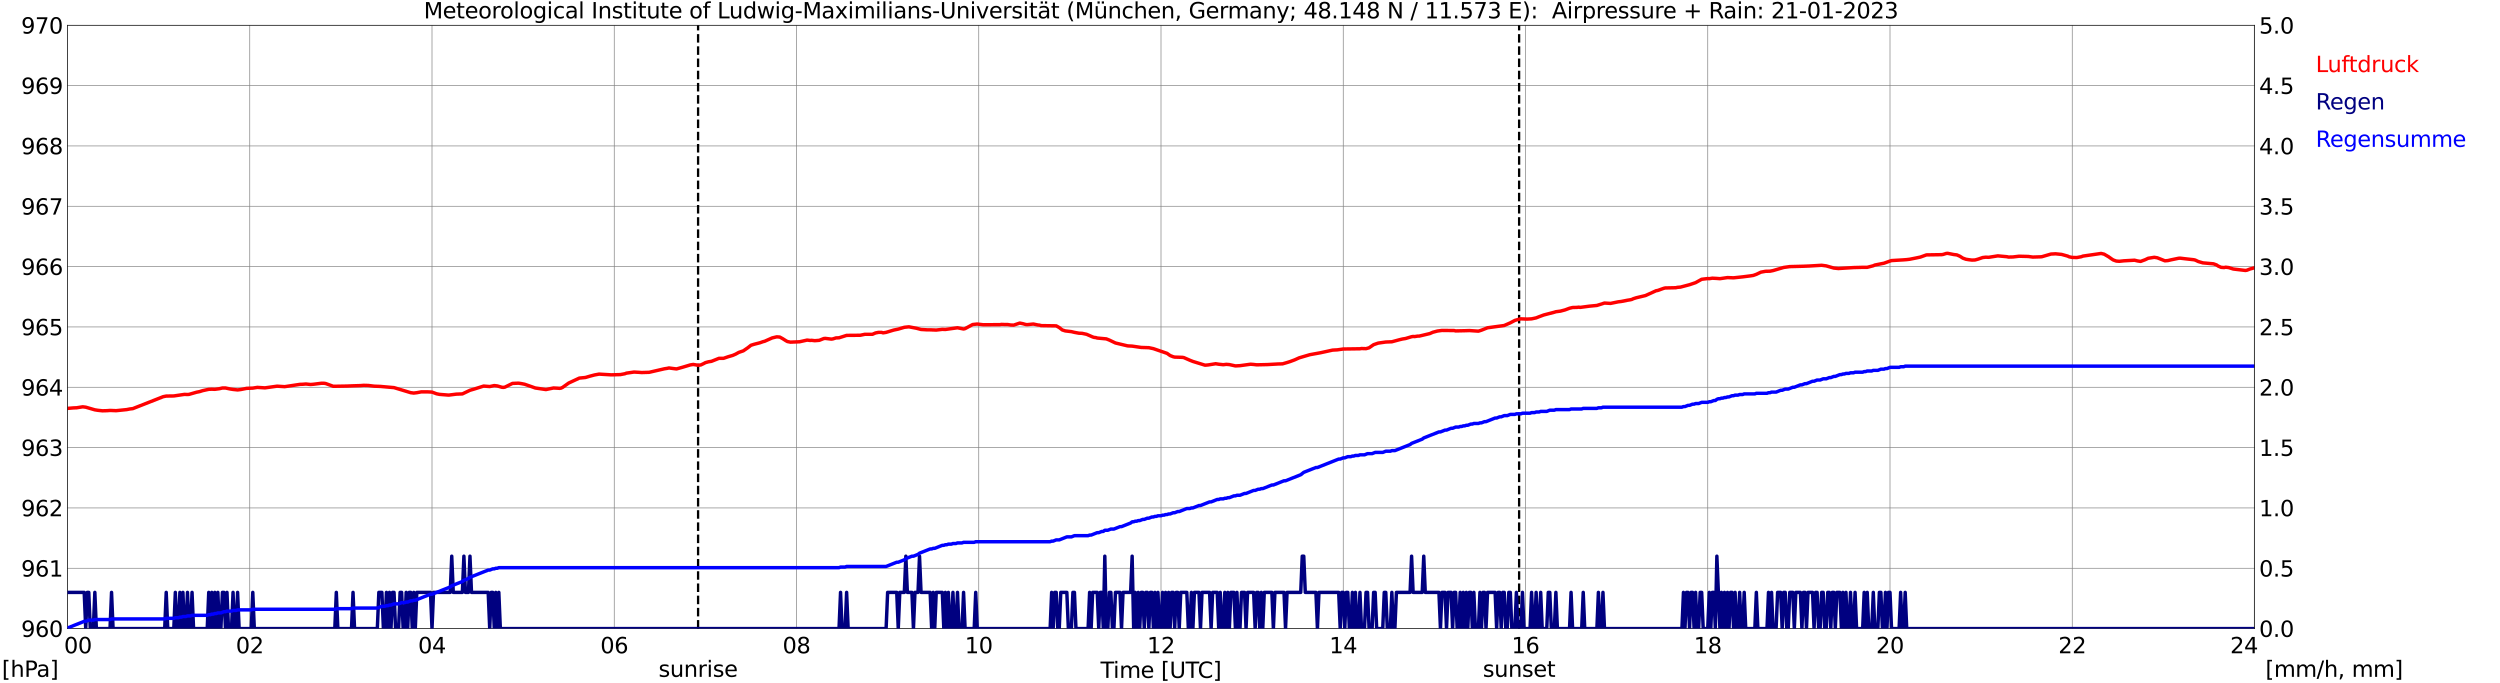 <?xml version="1.0" encoding="utf-8" standalone="no"?>
<!DOCTYPE svg PUBLIC "-//W3C//DTD SVG 1.1//EN"
  "http://www.w3.org/Graphics/SVG/1.1/DTD/svg11.dtd">
<svg xmlns:xlink="http://www.w3.org/1999/xlink" width="1085.4pt" height="296.64pt" viewBox="0 0 1085.4 296.64" xmlns="http://www.w3.org/2000/svg" version="1.1">
 <defs>
  <style type="text/css">*{stroke-linejoin: round; stroke-linecap: butt}</style>
 </defs>
 <g id="figure_1">
  <g id="patch_1">
   <path d="M 0 296.64 
L 1085.4 296.64 
L 1085.4 0 
L 0 0 
z
" style="fill: #ffffff"/>
  </g>
  <g id="axes_1">
   <g id="patch_2">
    <path d="M 29.306 272.909 
L 978.814 272.909 
L 978.814 10.976 
L 29.306 10.976 
z
" style="fill: #ffffff"/>
   </g>
   <g id="patch_3">
    <path d="M 978.814 272.909 
L 978.814 272.909 
L 978.814 10.976 
L 978.814 10.976 
z
" clip-path="url(#p2c31b2b9f3)" style="fill: #d3d3d3; opacity: 0.25; stroke: #d3d3d3; stroke-linejoin: miter"/>
   </g>
   <g id="matplotlib.axis_1">
    <g id="xtick_1">
     <g id="line2d_1">
      <path d="M 29.306 272.909 
L 29.306 10.976 
" clip-path="url(#p2c31b2b9f3)" style="fill: none; stroke: #808080; stroke-width: 0.3; stroke-linecap: square"/>
     </g>
     <g id="line2d_2"/>
     <g id="text_1">
      <!--    00 -->
      <g transform="translate(18.733 283.627) scale(0.095 -0.095)">
       <defs>
        <path id="DejaVuSans-20" transform="scale(0.016)"/>
        <path id="DejaVuSans-30" d="M 2034 4250 
Q 1547 4250 1301 3770 
Q 1056 3291 1056 2328 
Q 1056 1369 1301 889 
Q 1547 409 2034 409 
Q 2525 409 2770 889 
Q 3016 1369 3016 2328 
Q 3016 3291 2770 3770 
Q 2525 4250 2034 4250 
z
M 2034 4750 
Q 2819 4750 3233 4129 
Q 3647 3509 3647 2328 
Q 3647 1150 3233 529 
Q 2819 -91 2034 -91 
Q 1250 -91 836 529 
Q 422 1150 422 2328 
Q 422 3509 836 4129 
Q 1250 4750 2034 4750 
z
" transform="scale(0.016)"/>
       </defs>
       <use xlink:href="#DejaVuSans-20"/>
       <use xlink:href="#DejaVuSans-20" transform="translate(31.787 0)"/>
       <use xlink:href="#DejaVuSans-20" transform="translate(63.574 0)"/>
       <use xlink:href="#DejaVuSans-30" transform="translate(95.361 0)"/>
       <use xlink:href="#DejaVuSans-30" transform="translate(158.984 0)"/>
      </g>
     </g>
    </g>
    <g id="xtick_2">
     <g id="line2d_3">
      <path d="M 108.431 272.909 
L 108.431 10.976 
" clip-path="url(#p2c31b2b9f3)" style="fill: none; stroke: #808080; stroke-width: 0.3; stroke-linecap: square"/>
     </g>
     <g id="line2d_4"/>
     <g id="text_2">
      <!-- 02 -->
      <g transform="translate(102.387 283.627) scale(0.095 -0.095)">
       <defs>
        <path id="DejaVuSans-32" d="M 1228 531 
L 3431 531 
L 3431 0 
L 469 0 
L 469 531 
Q 828 903 1448 1529 
Q 2069 2156 2228 2338 
Q 2531 2678 2651 2914 
Q 2772 3150 2772 3378 
Q 2772 3750 2511 3984 
Q 2250 4219 1831 4219 
Q 1534 4219 1204 4116 
Q 875 4013 500 3803 
L 500 4441 
Q 881 4594 1212 4672 
Q 1544 4750 1819 4750 
Q 2544 4750 2975 4387 
Q 3406 4025 3406 3419 
Q 3406 3131 3298 2873 
Q 3191 2616 2906 2266 
Q 2828 2175 2409 1742 
Q 1991 1309 1228 531 
z
" transform="scale(0.016)"/>
       </defs>
       <use xlink:href="#DejaVuSans-30"/>
       <use xlink:href="#DejaVuSans-32" transform="translate(63.623 0)"/>
      </g>
     </g>
    </g>
    <g id="xtick_3">
     <g id="line2d_5">
      <path d="M 187.557 272.909 
L 187.557 10.976 
" clip-path="url(#p2c31b2b9f3)" style="fill: none; stroke: #808080; stroke-width: 0.3; stroke-linecap: square"/>
     </g>
     <g id="line2d_6"/>
     <g id="text_3">
      <!-- 04 -->
      <g transform="translate(181.513 283.627) scale(0.095 -0.095)">
       <defs>
        <path id="DejaVuSans-34" d="M 2419 4116 
L 825 1625 
L 2419 1625 
L 2419 4116 
z
M 2253 4666 
L 3047 4666 
L 3047 1625 
L 3713 1625 
L 3713 1100 
L 3047 1100 
L 3047 0 
L 2419 0 
L 2419 1100 
L 313 1100 
L 313 1709 
L 2253 4666 
z
" transform="scale(0.016)"/>
       </defs>
       <use xlink:href="#DejaVuSans-30"/>
       <use xlink:href="#DejaVuSans-34" transform="translate(63.623 0)"/>
      </g>
     </g>
    </g>
    <g id="xtick_4">
     <g id="line2d_7">
      <path d="M 266.683 272.909 
L 266.683 10.976 
" clip-path="url(#p2c31b2b9f3)" style="fill: none; stroke: #808080; stroke-width: 0.3; stroke-linecap: square"/>
     </g>
     <g id="line2d_8"/>
     <g id="text_4">
      <!-- 06 -->
      <g transform="translate(260.638 283.627) scale(0.095 -0.095)">
       <defs>
        <path id="DejaVuSans-36" d="M 2113 2584 
Q 1688 2584 1439 2293 
Q 1191 2003 1191 1497 
Q 1191 994 1439 701 
Q 1688 409 2113 409 
Q 2538 409 2786 701 
Q 3034 994 3034 1497 
Q 3034 2003 2786 2293 
Q 2538 2584 2113 2584 
z
M 3366 4563 
L 3366 3988 
Q 3128 4100 2886 4159 
Q 2644 4219 2406 4219 
Q 1781 4219 1451 3797 
Q 1122 3375 1075 2522 
Q 1259 2794 1537 2939 
Q 1816 3084 2150 3084 
Q 2853 3084 3261 2657 
Q 3669 2231 3669 1497 
Q 3669 778 3244 343 
Q 2819 -91 2113 -91 
Q 1303 -91 875 529 
Q 447 1150 447 2328 
Q 447 3434 972 4092 
Q 1497 4750 2381 4750 
Q 2619 4750 2861 4703 
Q 3103 4656 3366 4563 
z
" transform="scale(0.016)"/>
       </defs>
       <use xlink:href="#DejaVuSans-30"/>
       <use xlink:href="#DejaVuSans-36" transform="translate(63.623 0)"/>
      </g>
     </g>
    </g>
    <g id="xtick_5">
     <g id="line2d_9">
      <path d="M 345.808 272.909 
L 345.808 10.976 
" clip-path="url(#p2c31b2b9f3)" style="fill: none; stroke: #808080; stroke-width: 0.3; stroke-linecap: square"/>
     </g>
     <g id="line2d_10"/>
     <g id="text_5">
      <!-- 08 -->
      <g transform="translate(339.764 283.627) scale(0.095 -0.095)">
       <defs>
        <path id="DejaVuSans-38" d="M 2034 2216 
Q 1584 2216 1326 1975 
Q 1069 1734 1069 1313 
Q 1069 891 1326 650 
Q 1584 409 2034 409 
Q 2484 409 2743 651 
Q 3003 894 3003 1313 
Q 3003 1734 2745 1975 
Q 2488 2216 2034 2216 
z
M 1403 2484 
Q 997 2584 770 2862 
Q 544 3141 544 3541 
Q 544 4100 942 4425 
Q 1341 4750 2034 4750 
Q 2731 4750 3128 4425 
Q 3525 4100 3525 3541 
Q 3525 3141 3298 2862 
Q 3072 2584 2669 2484 
Q 3125 2378 3379 2068 
Q 3634 1759 3634 1313 
Q 3634 634 3220 271 
Q 2806 -91 2034 -91 
Q 1263 -91 848 271 
Q 434 634 434 1313 
Q 434 1759 690 2068 
Q 947 2378 1403 2484 
z
M 1172 3481 
Q 1172 3119 1398 2916 
Q 1625 2713 2034 2713 
Q 2441 2713 2670 2916 
Q 2900 3119 2900 3481 
Q 2900 3844 2670 4047 
Q 2441 4250 2034 4250 
Q 1625 4250 1398 4047 
Q 1172 3844 1172 3481 
z
" transform="scale(0.016)"/>
       </defs>
       <use xlink:href="#DejaVuSans-30"/>
       <use xlink:href="#DejaVuSans-38" transform="translate(63.623 0)"/>
      </g>
     </g>
    </g>
    <g id="xtick_6">
     <g id="line2d_11">
      <path d="M 424.934 272.909 
L 424.934 10.976 
" clip-path="url(#p2c31b2b9f3)" style="fill: none; stroke: #808080; stroke-width: 0.3; stroke-linecap: square"/>
     </g>
     <g id="line2d_12"/>
     <g id="text_6">
      <!-- 10 -->
      <g transform="translate(418.89 283.627) scale(0.095 -0.095)">
       <defs>
        <path id="DejaVuSans-31" d="M 794 531 
L 1825 531 
L 1825 4091 
L 703 3866 
L 703 4441 
L 1819 4666 
L 2450 4666 
L 2450 531 
L 3481 531 
L 3481 0 
L 794 0 
L 794 531 
z
" transform="scale(0.016)"/>
       </defs>
       <use xlink:href="#DejaVuSans-31"/>
       <use xlink:href="#DejaVuSans-30" transform="translate(63.623 0)"/>
      </g>
     </g>
    </g>
    <g id="xtick_7">
     <g id="line2d_13">
      <path d="M 504.06 272.909 
L 504.06 10.976 
" clip-path="url(#p2c31b2b9f3)" style="fill: none; stroke: #808080; stroke-width: 0.3; stroke-linecap: square"/>
     </g>
     <g id="line2d_14"/>
     <g id="text_7">
      <!-- 12 -->
      <g transform="translate(498.015 283.627) scale(0.095 -0.095)">
       <use xlink:href="#DejaVuSans-31"/>
       <use xlink:href="#DejaVuSans-32" transform="translate(63.623 0)"/>
      </g>
     </g>
    </g>
    <g id="xtick_8">
     <g id="line2d_15">
      <path d="M 583.185 272.909 
L 583.185 10.976 
" clip-path="url(#p2c31b2b9f3)" style="fill: none; stroke: #808080; stroke-width: 0.3; stroke-linecap: square"/>
     </g>
     <g id="line2d_16"/>
     <g id="text_8">
      <!-- 14 -->
      <g transform="translate(577.141 283.627) scale(0.095 -0.095)">
       <use xlink:href="#DejaVuSans-31"/>
       <use xlink:href="#DejaVuSans-34" transform="translate(63.623 0)"/>
      </g>
     </g>
    </g>
    <g id="xtick_9">
     <g id="line2d_17">
      <path d="M 662.311 272.909 
L 662.311 10.976 
" clip-path="url(#p2c31b2b9f3)" style="fill: none; stroke: #808080; stroke-width: 0.3; stroke-linecap: square"/>
     </g>
     <g id="line2d_18"/>
     <g id="text_9">
      <!-- 16 -->
      <g transform="translate(656.267 283.627) scale(0.095 -0.095)">
       <use xlink:href="#DejaVuSans-31"/>
       <use xlink:href="#DejaVuSans-36" transform="translate(63.623 0)"/>
      </g>
     </g>
    </g>
    <g id="xtick_10">
     <g id="line2d_19">
      <path d="M 741.437 272.909 
L 741.437 10.976 
" clip-path="url(#p2c31b2b9f3)" style="fill: none; stroke: #808080; stroke-width: 0.3; stroke-linecap: square"/>
     </g>
     <g id="line2d_20"/>
     <g id="text_10">
      <!-- 18 -->
      <g transform="translate(735.392 283.627) scale(0.095 -0.095)">
       <use xlink:href="#DejaVuSans-31"/>
       <use xlink:href="#DejaVuSans-38" transform="translate(63.623 0)"/>
      </g>
     </g>
    </g>
    <g id="xtick_11">
     <g id="line2d_21">
      <path d="M 820.562 272.909 
L 820.562 10.976 
" clip-path="url(#p2c31b2b9f3)" style="fill: none; stroke: #808080; stroke-width: 0.3; stroke-linecap: square"/>
     </g>
     <g id="line2d_22"/>
     <g id="text_11">
      <!-- 20 -->
      <g transform="translate(814.518 283.627) scale(0.095 -0.095)">
       <use xlink:href="#DejaVuSans-32"/>
       <use xlink:href="#DejaVuSans-30" transform="translate(63.623 0)"/>
      </g>
     </g>
    </g>
    <g id="xtick_12">
     <g id="line2d_23">
      <path d="M 899.688 272.909 
L 899.688 10.976 
" clip-path="url(#p2c31b2b9f3)" style="fill: none; stroke: #808080; stroke-width: 0.3; stroke-linecap: square"/>
     </g>
     <g id="line2d_24"/>
     <g id="text_12">
      <!-- 22 -->
      <g transform="translate(893.644 283.627) scale(0.095 -0.095)">
       <use xlink:href="#DejaVuSans-32"/>
       <use xlink:href="#DejaVuSans-32" transform="translate(63.623 0)"/>
      </g>
     </g>
    </g>
    <g id="xtick_13">
     <g id="line2d_25">
      <path d="M 978.814 272.909 
L 978.814 10.976 
" clip-path="url(#p2c31b2b9f3)" style="fill: none; stroke: #808080; stroke-width: 0.3; stroke-linecap: square"/>
     </g>
     <g id="line2d_26"/>
     <g id="text_13">
      <!-- 24    -->
      <g transform="translate(968.241 283.627) scale(0.095 -0.095)">
       <use xlink:href="#DejaVuSans-32"/>
       <use xlink:href="#DejaVuSans-34" transform="translate(63.623 0)"/>
       <use xlink:href="#DejaVuSans-20" transform="translate(127.246 0)"/>
       <use xlink:href="#DejaVuSans-20" transform="translate(159.033 0)"/>
       <use xlink:href="#DejaVuSans-20" transform="translate(190.82 0)"/>
      </g>
     </g>
    </g>
    <g id="text_14">
     <!-- Time [UTC] -->
     <g transform="translate(477.806 294.322) scale(0.095 -0.095)">
      <defs>
       <path id="DejaVuSans-54" d="M -19 4666 
L 3928 4666 
L 3928 4134 
L 2272 4134 
L 2272 0 
L 1638 0 
L 1638 4134 
L -19 4134 
L -19 4666 
z
" transform="scale(0.016)"/>
       <path id="DejaVuSans-69" d="M 603 3500 
L 1178 3500 
L 1178 0 
L 603 0 
L 603 3500 
z
M 603 4863 
L 1178 4863 
L 1178 4134 
L 603 4134 
L 603 4863 
z
" transform="scale(0.016)"/>
       <path id="DejaVuSans-6d" d="M 3328 2828 
Q 3544 3216 3844 3400 
Q 4144 3584 4550 3584 
Q 5097 3584 5394 3201 
Q 5691 2819 5691 2113 
L 5691 0 
L 5113 0 
L 5113 2094 
Q 5113 2597 4934 2840 
Q 4756 3084 4391 3084 
Q 3944 3084 3684 2787 
Q 3425 2491 3425 1978 
L 3425 0 
L 2847 0 
L 2847 2094 
Q 2847 2600 2669 2842 
Q 2491 3084 2119 3084 
Q 1678 3084 1418 2786 
Q 1159 2488 1159 1978 
L 1159 0 
L 581 0 
L 581 3500 
L 1159 3500 
L 1159 2956 
Q 1356 3278 1631 3431 
Q 1906 3584 2284 3584 
Q 2666 3584 2933 3390 
Q 3200 3197 3328 2828 
z
" transform="scale(0.016)"/>
       <path id="DejaVuSans-65" d="M 3597 1894 
L 3597 1613 
L 953 1613 
Q 991 1019 1311 708 
Q 1631 397 2203 397 
Q 2534 397 2845 478 
Q 3156 559 3463 722 
L 3463 178 
Q 3153 47 2828 -22 
Q 2503 -91 2169 -91 
Q 1331 -91 842 396 
Q 353 884 353 1716 
Q 353 2575 817 3079 
Q 1281 3584 2069 3584 
Q 2775 3584 3186 3129 
Q 3597 2675 3597 1894 
z
M 3022 2063 
Q 3016 2534 2758 2815 
Q 2500 3097 2075 3097 
Q 1594 3097 1305 2825 
Q 1016 2553 972 2059 
L 3022 2063 
z
" transform="scale(0.016)"/>
       <path id="DejaVuSans-5b" d="M 550 4863 
L 1875 4863 
L 1875 4416 
L 1125 4416 
L 1125 -397 
L 1875 -397 
L 1875 -844 
L 550 -844 
L 550 4863 
z
" transform="scale(0.016)"/>
       <path id="DejaVuSans-55" d="M 556 4666 
L 1191 4666 
L 1191 1831 
Q 1191 1081 1462 751 
Q 1734 422 2344 422 
Q 2950 422 3222 751 
Q 3494 1081 3494 1831 
L 3494 4666 
L 4128 4666 
L 4128 1753 
Q 4128 841 3676 375 
Q 3225 -91 2344 -91 
Q 1459 -91 1007 375 
Q 556 841 556 1753 
L 556 4666 
z
" transform="scale(0.016)"/>
       <path id="DejaVuSans-43" d="M 4122 4306 
L 4122 3641 
Q 3803 3938 3442 4084 
Q 3081 4231 2675 4231 
Q 1875 4231 1450 3742 
Q 1025 3253 1025 2328 
Q 1025 1406 1450 917 
Q 1875 428 2675 428 
Q 3081 428 3442 575 
Q 3803 722 4122 1019 
L 4122 359 
Q 3791 134 3420 21 
Q 3050 -91 2638 -91 
Q 1578 -91 968 557 
Q 359 1206 359 2328 
Q 359 3453 968 4101 
Q 1578 4750 2638 4750 
Q 3056 4750 3426 4639 
Q 3797 4528 4122 4306 
z
" transform="scale(0.016)"/>
       <path id="DejaVuSans-5d" d="M 1947 4863 
L 1947 -844 
L 622 -844 
L 622 -397 
L 1369 -397 
L 1369 4416 
L 622 4416 
L 622 4863 
L 1947 4863 
z
" transform="scale(0.016)"/>
      </defs>
      <use xlink:href="#DejaVuSans-54"/>
      <use xlink:href="#DejaVuSans-69" transform="translate(57.959 0)"/>
      <use xlink:href="#DejaVuSans-6d" transform="translate(85.742 0)"/>
      <use xlink:href="#DejaVuSans-65" transform="translate(183.154 0)"/>
      <use xlink:href="#DejaVuSans-20" transform="translate(244.678 0)"/>
      <use xlink:href="#DejaVuSans-5b" transform="translate(276.465 0)"/>
      <use xlink:href="#DejaVuSans-55" transform="translate(315.479 0)"/>
      <use xlink:href="#DejaVuSans-54" transform="translate(388.672 0)"/>
      <use xlink:href="#DejaVuSans-43" transform="translate(443.881 0)"/>
      <use xlink:href="#DejaVuSans-5d" transform="translate(513.705 0)"/>
     </g>
    </g>
   </g>
   <g id="matplotlib.axis_2">
    <g id="ytick_1">
     <g id="line2d_27">
      <path d="M 29.306 272.909 
L 978.814 272.909 
" clip-path="url(#p2c31b2b9f3)" style="fill: none; stroke: #808080; stroke-width: 0.3; stroke-linecap: square"/>
     </g>
     <g id="line2d_28"/>
     <g id="text_15">
      <!-- 960 -->
      <g transform="translate(9.173 276.518) scale(0.095 -0.095)">
       <defs>
        <path id="DejaVuSans-39" d="M 703 97 
L 703 672 
Q 941 559 1184 500 
Q 1428 441 1663 441 
Q 2288 441 2617 861 
Q 2947 1281 2994 2138 
Q 2813 1869 2534 1725 
Q 2256 1581 1919 1581 
Q 1219 1581 811 2004 
Q 403 2428 403 3163 
Q 403 3881 828 4315 
Q 1253 4750 1959 4750 
Q 2769 4750 3195 4129 
Q 3622 3509 3622 2328 
Q 3622 1225 3098 567 
Q 2575 -91 1691 -91 
Q 1453 -91 1209 -44 
Q 966 3 703 97 
z
M 1959 2075 
Q 2384 2075 2632 2365 
Q 2881 2656 2881 3163 
Q 2881 3666 2632 3958 
Q 2384 4250 1959 4250 
Q 1534 4250 1286 3958 
Q 1038 3666 1038 3163 
Q 1038 2656 1286 2365 
Q 1534 2075 1959 2075 
z
" transform="scale(0.016)"/>
       </defs>
       <use xlink:href="#DejaVuSans-39"/>
       <use xlink:href="#DejaVuSans-36" transform="translate(63.623 0)"/>
       <use xlink:href="#DejaVuSans-30" transform="translate(127.246 0)"/>
      </g>
     </g>
    </g>
    <g id="ytick_2">
     <g id="line2d_29">
      <path d="M 29.306 246.715 
L 978.814 246.715 
" clip-path="url(#p2c31b2b9f3)" style="fill: none; stroke: #808080; stroke-width: 0.3; stroke-linecap: square"/>
     </g>
     <g id="line2d_30"/>
     <g id="text_16">
      <!-- 961 -->
      <g transform="translate(9.173 250.325) scale(0.095 -0.095)">
       <use xlink:href="#DejaVuSans-39"/>
       <use xlink:href="#DejaVuSans-36" transform="translate(63.623 0)"/>
       <use xlink:href="#DejaVuSans-31" transform="translate(127.246 0)"/>
      </g>
     </g>
    </g>
    <g id="ytick_3">
     <g id="line2d_31">
      <path d="M 29.306 220.522 
L 978.814 220.522 
" clip-path="url(#p2c31b2b9f3)" style="fill: none; stroke: #808080; stroke-width: 0.3; stroke-linecap: square"/>
     </g>
     <g id="line2d_32"/>
     <g id="text_17">
      <!-- 962 -->
      <g transform="translate(9.173 224.131) scale(0.095 -0.095)">
       <use xlink:href="#DejaVuSans-39"/>
       <use xlink:href="#DejaVuSans-36" transform="translate(63.623 0)"/>
       <use xlink:href="#DejaVuSans-32" transform="translate(127.246 0)"/>
      </g>
     </g>
    </g>
    <g id="ytick_4">
     <g id="line2d_33">
      <path d="M 29.306 194.329 
L 978.814 194.329 
" clip-path="url(#p2c31b2b9f3)" style="fill: none; stroke: #808080; stroke-width: 0.3; stroke-linecap: square"/>
     </g>
     <g id="line2d_34"/>
     <g id="text_18">
      <!-- 963 -->
      <g transform="translate(9.173 197.938) scale(0.095 -0.095)">
       <defs>
        <path id="DejaVuSans-33" d="M 2597 2516 
Q 3050 2419 3304 2112 
Q 3559 1806 3559 1356 
Q 3559 666 3084 287 
Q 2609 -91 1734 -91 
Q 1441 -91 1130 -33 
Q 819 25 488 141 
L 488 750 
Q 750 597 1062 519 
Q 1375 441 1716 441 
Q 2309 441 2620 675 
Q 2931 909 2931 1356 
Q 2931 1769 2642 2001 
Q 2353 2234 1838 2234 
L 1294 2234 
L 1294 2753 
L 1863 2753 
Q 2328 2753 2575 2939 
Q 2822 3125 2822 3475 
Q 2822 3834 2567 4026 
Q 2313 4219 1838 4219 
Q 1578 4219 1281 4162 
Q 984 4106 628 3988 
L 628 4550 
Q 988 4650 1302 4700 
Q 1616 4750 1894 4750 
Q 2613 4750 3031 4423 
Q 3450 4097 3450 3541 
Q 3450 3153 3228 2886 
Q 3006 2619 2597 2516 
z
" transform="scale(0.016)"/>
       </defs>
       <use xlink:href="#DejaVuSans-39"/>
       <use xlink:href="#DejaVuSans-36" transform="translate(63.623 0)"/>
       <use xlink:href="#DejaVuSans-33" transform="translate(127.246 0)"/>
      </g>
     </g>
    </g>
    <g id="ytick_5">
     <g id="line2d_35">
      <path d="M 29.306 168.136 
L 978.814 168.136 
" clip-path="url(#p2c31b2b9f3)" style="fill: none; stroke: #808080; stroke-width: 0.3; stroke-linecap: square"/>
     </g>
     <g id="line2d_36"/>
     <g id="text_19">
      <!-- 964 -->
      <g transform="translate(9.173 171.745) scale(0.095 -0.095)">
       <use xlink:href="#DejaVuSans-39"/>
       <use xlink:href="#DejaVuSans-36" transform="translate(63.623 0)"/>
       <use xlink:href="#DejaVuSans-34" transform="translate(127.246 0)"/>
      </g>
     </g>
    </g>
    <g id="ytick_6">
     <g id="line2d_37">
      <path d="M 29.306 141.942 
L 978.814 141.942 
" clip-path="url(#p2c31b2b9f3)" style="fill: none; stroke: #808080; stroke-width: 0.3; stroke-linecap: square"/>
     </g>
     <g id="line2d_38"/>
     <g id="text_20">
      <!-- 965 -->
      <g transform="translate(9.173 145.551) scale(0.095 -0.095)">
       <defs>
        <path id="DejaVuSans-35" d="M 691 4666 
L 3169 4666 
L 3169 4134 
L 1269 4134 
L 1269 2991 
Q 1406 3038 1543 3061 
Q 1681 3084 1819 3084 
Q 2600 3084 3056 2656 
Q 3513 2228 3513 1497 
Q 3513 744 3044 326 
Q 2575 -91 1722 -91 
Q 1428 -91 1123 -41 
Q 819 9 494 109 
L 494 744 
Q 775 591 1075 516 
Q 1375 441 1709 441 
Q 2250 441 2565 725 
Q 2881 1009 2881 1497 
Q 2881 1984 2565 2268 
Q 2250 2553 1709 2553 
Q 1456 2553 1204 2497 
Q 953 2441 691 2322 
L 691 4666 
z
" transform="scale(0.016)"/>
       </defs>
       <use xlink:href="#DejaVuSans-39"/>
       <use xlink:href="#DejaVuSans-36" transform="translate(63.623 0)"/>
       <use xlink:href="#DejaVuSans-35" transform="translate(127.246 0)"/>
      </g>
     </g>
    </g>
    <g id="ytick_7">
     <g id="line2d_39">
      <path d="M 29.306 115.749 
L 978.814 115.749 
" clip-path="url(#p2c31b2b9f3)" style="fill: none; stroke: #808080; stroke-width: 0.3; stroke-linecap: square"/>
     </g>
     <g id="line2d_40"/>
     <g id="text_21">
      <!-- 966 -->
      <g transform="translate(9.173 119.358) scale(0.095 -0.095)">
       <use xlink:href="#DejaVuSans-39"/>
       <use xlink:href="#DejaVuSans-36" transform="translate(63.623 0)"/>
       <use xlink:href="#DejaVuSans-36" transform="translate(127.246 0)"/>
      </g>
     </g>
    </g>
    <g id="ytick_8">
     <g id="line2d_41">
      <path d="M 29.306 89.556 
L 978.814 89.556 
" clip-path="url(#p2c31b2b9f3)" style="fill: none; stroke: #808080; stroke-width: 0.3; stroke-linecap: square"/>
     </g>
     <g id="line2d_42"/>
     <g id="text_22">
      <!-- 967 -->
      <g transform="translate(9.173 93.165) scale(0.095 -0.095)">
       <defs>
        <path id="DejaVuSans-37" d="M 525 4666 
L 3525 4666 
L 3525 4397 
L 1831 0 
L 1172 0 
L 2766 4134 
L 525 4134 
L 525 4666 
z
" transform="scale(0.016)"/>
       </defs>
       <use xlink:href="#DejaVuSans-39"/>
       <use xlink:href="#DejaVuSans-36" transform="translate(63.623 0)"/>
       <use xlink:href="#DejaVuSans-37" transform="translate(127.246 0)"/>
      </g>
     </g>
    </g>
    <g id="ytick_9">
     <g id="line2d_43">
      <path d="M 29.306 63.362 
L 978.814 63.362 
" clip-path="url(#p2c31b2b9f3)" style="fill: none; stroke: #808080; stroke-width: 0.3; stroke-linecap: square"/>
     </g>
     <g id="line2d_44"/>
     <g id="text_23">
      <!-- 968 -->
      <g transform="translate(9.173 66.972) scale(0.095 -0.095)">
       <use xlink:href="#DejaVuSans-39"/>
       <use xlink:href="#DejaVuSans-36" transform="translate(63.623 0)"/>
       <use xlink:href="#DejaVuSans-38" transform="translate(127.246 0)"/>
      </g>
     </g>
    </g>
    <g id="ytick_10">
     <g id="line2d_45">
      <path d="M 29.306 37.169 
L 978.814 37.169 
" clip-path="url(#p2c31b2b9f3)" style="fill: none; stroke: #808080; stroke-width: 0.3; stroke-linecap: square"/>
     </g>
     <g id="line2d_46"/>
     <g id="text_24">
      <!-- 969 -->
      <g transform="translate(9.173 40.778) scale(0.095 -0.095)">
       <use xlink:href="#DejaVuSans-39"/>
       <use xlink:href="#DejaVuSans-36" transform="translate(63.623 0)"/>
       <use xlink:href="#DejaVuSans-39" transform="translate(127.246 0)"/>
      </g>
     </g>
    </g>
    <g id="ytick_11">
     <g id="line2d_47">
      <path d="M 29.306 10.976 
L 978.814 10.976 
" clip-path="url(#p2c31b2b9f3)" style="fill: none; stroke: #808080; stroke-width: 0.3; stroke-linecap: square"/>
     </g>
     <g id="line2d_48"/>
     <g id="text_25">
      <!-- 970 -->
      <g transform="translate(9.173 14.585) scale(0.095 -0.095)">
       <use xlink:href="#DejaVuSans-39"/>
       <use xlink:href="#DejaVuSans-37" transform="translate(63.623 0)"/>
       <use xlink:href="#DejaVuSans-30" transform="translate(127.246 0)"/>
      </g>
     </g>
    </g>
   </g>
   <g id="line2d_49">
    <path d="M 303.081 272.909 
L 303.081 10.976 
" clip-path="url(#p2c31b2b9f3)" style="fill: none; stroke-dasharray: 3.7,1.6; stroke-dashoffset: 0; stroke: #000000"/>
   </g>
   <g id="line2d_50">
    <path d="M 659.542 272.909 
L 659.542 10.976 
" clip-path="url(#p2c31b2b9f3)" style="fill: none; stroke-dasharray: 3.7,1.6; stroke-dashoffset: 0; stroke: #000000"/>
   </g>
   <g id="line2d_51">
    <path d="M 29.306 177.303 
L 31.943 177.094 
L 33.262 177.041 
L 35.9 176.622 
L 37.218 176.779 
L 41.175 177.932 
L 42.493 178.141 
L 44.472 178.351 
L 46.45 178.299 
L 47.768 178.194 
L 50.406 178.299 
L 55.022 177.827 
L 56.34 177.565 
L 57.659 177.408 
L 70.847 172.222 
L 72.166 171.96 
L 75.462 171.907 
L 80.078 171.226 
L 81.397 171.279 
L 82.056 171.226 
L 85.353 170.283 
L 86.672 170.021 
L 87.991 169.602 
L 90.628 169.026 
L 91.947 168.974 
L 93.266 169.026 
L 95.244 168.764 
L 96.563 168.45 
L 97.881 168.45 
L 99.86 168.869 
L 101.178 169.079 
L 103.156 169.288 
L 104.475 169.131 
L 107.113 168.607 
L 109.75 168.502 
L 111.728 168.188 
L 115.025 168.397 
L 120.3 167.664 
L 123.597 167.874 
L 130.191 166.878 
L 131.51 166.826 
L 132.829 166.721 
L 134.807 166.931 
L 136.125 166.826 
L 139.422 166.407 
L 140.741 166.407 
L 141.4 166.512 
L 144.697 167.716 
L 150.632 167.612 
L 153.269 167.507 
L 156.566 167.402 
L 157.885 167.297 
L 159.863 167.35 
L 162.501 167.664 
L 165.138 167.769 
L 171.073 168.293 
L 178.326 170.493 
L 179.645 170.65 
L 180.963 170.493 
L 182.941 170.126 
L 184.26 170.126 
L 185.579 170.126 
L 187.557 170.231 
L 189.535 170.964 
L 190.854 171.226 
L 194.81 171.541 
L 198.107 171.122 
L 200.745 171.017 
L 204.042 169.445 
L 206.02 168.869 
L 209.976 167.612 
L 211.295 167.716 
L 212.614 167.821 
L 214.592 167.402 
L 215.91 167.559 
L 217.889 168.136 
L 218.548 168.188 
L 219.207 168.083 
L 222.504 166.459 
L 225.142 166.354 
L 226.461 166.564 
L 227.779 166.826 
L 231.076 167.978 
L 232.395 168.45 
L 237.011 169.131 
L 240.308 168.45 
L 242.286 168.555 
L 242.945 168.607 
L 243.604 168.502 
L 244.264 168.188 
L 246.901 166.302 
L 251.517 164.154 
L 254.155 163.892 
L 256.133 163.316 
L 258.111 162.792 
L 260.089 162.425 
L 265.364 162.74 
L 269.32 162.635 
L 271.298 162.268 
L 271.958 162.006 
L 275.255 161.535 
L 277.233 161.64 
L 278.552 161.744 
L 281.849 161.64 
L 288.442 160.12 
L 289.761 159.911 
L 290.42 159.754 
L 292.399 160.016 
L 293.717 160.173 
L 296.355 159.439 
L 299.652 158.444 
L 300.971 158.234 
L 302.289 158.444 
L 302.949 158.601 
L 304.267 158.444 
L 305.586 157.815 
L 306.246 157.449 
L 307.564 157.082 
L 308.883 156.872 
L 312.18 155.563 
L 314.158 155.563 
L 316.136 154.882 
L 318.114 154.305 
L 319.433 153.729 
L 320.752 152.996 
L 322.73 152.315 
L 324.708 150.953 
L 326.027 149.905 
L 327.346 149.486 
L 329.983 148.805 
L 331.302 148.333 
L 331.961 148.176 
L 335.258 146.709 
L 337.236 146.238 
L 338.555 146.343 
L 339.874 147.076 
L 341.193 147.914 
L 341.852 148.281 
L 343.171 148.543 
L 345.808 148.438 
L 347.127 148.386 
L 350.424 147.652 
L 351.743 147.81 
L 352.402 147.757 
L 353.721 147.914 
L 355.699 147.757 
L 357.018 147.233 
L 357.677 146.971 
L 358.337 146.919 
L 360.974 147.233 
L 361.634 147.129 
L 362.952 146.709 
L 364.271 146.657 
L 367.568 145.609 
L 373.502 145.557 
L 375.481 145.138 
L 378.777 145.138 
L 380.096 144.562 
L 381.415 144.3 
L 382.734 144.3 
L 383.393 144.509 
L 384.712 144.3 
L 388.009 143.304 
L 389.987 142.885 
L 392.624 142.099 
L 394.603 141.89 
L 397.899 142.518 
L 399.878 143.042 
L 402.515 143.2 
L 403.834 143.2 
L 406.471 143.304 
L 409.109 142.99 
L 410.428 143.042 
L 415.703 142.309 
L 418.34 142.833 
L 419 142.676 
L 422.297 140.895 
L 424.275 140.685 
L 426.912 140.999 
L 434.165 140.947 
L 434.825 140.842 
L 436.144 140.895 
L 437.462 140.895 
L 438.781 141.104 
L 440.1 141.156 
L 442.737 140.266 
L 444.056 140.528 
L 445.375 140.895 
L 446.034 140.947 
L 448.012 140.737 
L 448.672 140.685 
L 450.65 141.104 
L 451.309 141.156 
L 451.969 141.366 
L 458.563 141.471 
L 459.881 142.204 
L 461.2 143.252 
L 462.519 143.671 
L 465.156 143.985 
L 466.475 144.3 
L 468.453 144.666 
L 469.772 144.719 
L 471.75 145.138 
L 474.388 146.29 
L 475.047 146.5 
L 475.706 146.552 
L 476.366 146.762 
L 480.322 147.129 
L 481.641 147.652 
L 482.96 148.281 
L 484.278 148.91 
L 489.553 150.167 
L 491.532 150.272 
L 495.488 150.848 
L 498.785 150.953 
L 500.763 151.372 
L 502.741 152.053 
L 506.697 153.415 
L 508.016 154.358 
L 509.335 154.882 
L 509.994 155.039 
L 513.291 155.144 
L 513.95 155.248 
L 516.588 156.401 
L 517.907 156.925 
L 523.182 158.549 
L 524.501 158.444 
L 525.819 158.234 
L 527.797 157.92 
L 529.116 158.13 
L 531.094 158.339 
L 532.413 158.182 
L 533.732 158.287 
L 536.369 158.863 
L 538.348 158.758 
L 542.963 158.13 
L 544.282 158.234 
L 545.601 158.392 
L 550.216 158.287 
L 554.832 158.025 
L 556.81 157.973 
L 558.788 157.396 
L 560.107 156.977 
L 562.085 156.244 
L 564.063 155.353 
L 568.679 153.991 
L 573.295 153.153 
L 578.57 152 
L 580.548 151.896 
L 583.185 151.529 
L 590.439 151.424 
L 591.098 151.319 
L 593.076 151.372 
L 594.395 151.005 
L 596.373 149.643 
L 598.351 148.962 
L 601.648 148.491 
L 604.286 148.386 
L 607.582 147.495 
L 608.901 147.181 
L 610.22 146.971 
L 612.858 146.186 
L 613.517 146.081 
L 614.176 146.133 
L 615.495 145.924 
L 616.154 145.924 
L 620.77 144.824 
L 622.089 144.247 
L 624.067 143.723 
L 626.045 143.461 
L 631.32 143.514 
L 631.98 143.671 
L 636.595 143.566 
L 637.914 143.514 
L 641.87 143.776 
L 643.189 143.357 
L 645.827 142.309 
L 650.442 141.68 
L 652.42 141.418 
L 653.08 141.314 
L 655.717 140.161 
L 657.695 139.113 
L 659.674 138.537 
L 660.333 138.432 
L 662.97 138.537 
L 664.949 138.432 
L 666.927 138.013 
L 668.246 137.489 
L 670.224 136.756 
L 674.839 135.551 
L 675.499 135.342 
L 677.477 135.08 
L 679.455 134.556 
L 681.433 133.822 
L 682.752 133.508 
L 684.73 133.456 
L 685.389 133.351 
L 686.049 133.456 
L 690.005 132.932 
L 693.302 132.617 
L 696.599 131.57 
L 699.236 131.727 
L 702.533 131.046 
L 703.852 130.889 
L 706.49 130.365 
L 707.808 130.155 
L 708.468 129.998 
L 709.127 129.684 
L 710.446 129.265 
L 711.765 128.95 
L 713.083 128.636 
L 714.402 128.322 
L 719.018 126.226 
L 719.677 126.121 
L 722.315 125.179 
L 722.974 125.021 
L 727.59 124.917 
L 728.249 124.759 
L 729.568 124.655 
L 733.524 123.607 
L 736.162 122.716 
L 738.799 121.25 
L 741.437 120.935 
L 742.096 120.988 
L 743.415 120.778 
L 745.393 120.883 
L 746.712 120.988 
L 750.009 120.516 
L 752.646 120.621 
L 756.602 120.202 
L 759.899 119.783 
L 761.218 119.573 
L 762.537 119.102 
L 764.515 118.159 
L 766.493 117.792 
L 768.471 117.74 
L 769.79 117.478 
L 774.406 116.116 
L 777.043 115.749 
L 781 115.644 
L 782.978 115.592 
L 785.615 115.487 
L 790.89 115.173 
L 792.868 115.435 
L 796.165 116.378 
L 798.143 116.587 
L 804.737 116.168 
L 808.694 116.063 
L 810.012 116.063 
L 810.672 116.063 
L 813.309 115.382 
L 813.969 115.068 
L 816.606 114.544 
L 817.925 114.282 
L 820.562 113.339 
L 821.222 113.13 
L 826.497 112.815 
L 827.816 112.711 
L 829.134 112.553 
L 831.772 112.029 
L 833.75 111.61 
L 836.388 110.667 
L 842.981 110.563 
L 843.641 110.458 
L 844.959 110.039 
L 845.619 109.986 
L 848.256 110.51 
L 849.575 110.667 
L 850.894 111.244 
L 852.213 112.082 
L 853.531 112.553 
L 854.85 112.763 
L 856.169 112.92 
L 857.488 112.868 
L 858.806 112.501 
L 860.785 111.82 
L 862.103 111.663 
L 863.422 111.715 
L 867.378 111.087 
L 871.335 111.453 
L 871.994 111.61 
L 873.972 111.558 
L 876.61 111.244 
L 880.566 111.348 
L 882.544 111.61 
L 885.841 111.506 
L 886.5 111.453 
L 890.457 110.301 
L 892.435 110.196 
L 895.072 110.458 
L 897.71 111.191 
L 898.369 111.506 
L 899.688 111.768 
L 901.666 111.82 
L 903.644 111.453 
L 904.304 111.191 
L 912.216 110.039 
L 913.535 110.353 
L 915.513 111.506 
L 916.832 112.449 
L 917.491 112.868 
L 918.81 113.339 
L 920.129 113.444 
L 922.107 113.234 
L 926.723 112.972 
L 928.041 113.287 
L 929.36 113.496 
L 931.338 112.763 
L 932.657 112.134 
L 935.295 111.715 
L 936.613 111.925 
L 939.91 113.234 
L 941.229 113.13 
L 942.548 112.815 
L 945.845 112.134 
L 946.504 112.082 
L 949.142 112.396 
L 952.438 112.763 
L 953.098 112.92 
L 954.417 113.549 
L 956.395 114.125 
L 961.01 114.544 
L 962.329 115.016 
L 962.989 115.487 
L 964.307 116.063 
L 965.626 116.168 
L 966.285 116.011 
L 967.604 116.168 
L 968.923 116.587 
L 969.582 116.797 
L 972.22 117.111 
L 974.857 117.425 
L 975.517 117.321 
L 976.836 116.797 
L 978.154 116.447 
L 978.154 116.447 
" clip-path="url(#p2c31b2b9f3)" style="fill: none; stroke: #ff0000; stroke-width: 1.5; stroke-linecap: square"/>
   </g>
   <g id="patch_4">
    <path d="M 29.306 272.909 
L 29.306 10.976 
" style="fill: none; stroke: #000000; stroke-width: 0.3; stroke-linejoin: miter; stroke-linecap: square"/>
   </g>
   <g id="patch_5">
    <path d="M 29.306 272.909 
L 978.814 272.909 
" style="fill: none; stroke: #000000; stroke-width: 0.3; stroke-linejoin: miter; stroke-linecap: square"/>
   </g>
   <g id="patch_6">
    <path d="M 29.306 10.976 
L 978.814 10.976 
" style="fill: none; stroke: #000000; stroke-width: 0.3; stroke-linejoin: miter; stroke-linecap: square"/>
   </g>
   <g id="text_26">
    <!-- sunrise -->
    <g transform="translate(285.916 293.863) scale(0.095 -0.095)">
     <defs>
      <path id="DejaVuSans-73" d="M 2834 3397 
L 2834 2853 
Q 2591 2978 2328 3040 
Q 2066 3103 1784 3103 
Q 1356 3103 1142 2972 
Q 928 2841 928 2578 
Q 928 2378 1081 2264 
Q 1234 2150 1697 2047 
L 1894 2003 
Q 2506 1872 2764 1633 
Q 3022 1394 3022 966 
Q 3022 478 2636 193 
Q 2250 -91 1575 -91 
Q 1294 -91 989 -36 
Q 684 19 347 128 
L 347 722 
Q 666 556 975 473 
Q 1284 391 1588 391 
Q 1994 391 2212 530 
Q 2431 669 2431 922 
Q 2431 1156 2273 1281 
Q 2116 1406 1581 1522 
L 1381 1569 
Q 847 1681 609 1914 
Q 372 2147 372 2553 
Q 372 3047 722 3315 
Q 1072 3584 1716 3584 
Q 2034 3584 2315 3537 
Q 2597 3491 2834 3397 
z
" transform="scale(0.016)"/>
      <path id="DejaVuSans-75" d="M 544 1381 
L 544 3500 
L 1119 3500 
L 1119 1403 
Q 1119 906 1312 657 
Q 1506 409 1894 409 
Q 2359 409 2629 706 
Q 2900 1003 2900 1516 
L 2900 3500 
L 3475 3500 
L 3475 0 
L 2900 0 
L 2900 538 
Q 2691 219 2414 64 
Q 2138 -91 1772 -91 
Q 1169 -91 856 284 
Q 544 659 544 1381 
z
M 1991 3584 
L 1991 3584 
z
" transform="scale(0.016)"/>
      <path id="DejaVuSans-6e" d="M 3513 2113 
L 3513 0 
L 2938 0 
L 2938 2094 
Q 2938 2591 2744 2837 
Q 2550 3084 2163 3084 
Q 1697 3084 1428 2787 
Q 1159 2491 1159 1978 
L 1159 0 
L 581 0 
L 581 3500 
L 1159 3500 
L 1159 2956 
Q 1366 3272 1645 3428 
Q 1925 3584 2291 3584 
Q 2894 3584 3203 3211 
Q 3513 2838 3513 2113 
z
" transform="scale(0.016)"/>
      <path id="DejaVuSans-72" d="M 2631 2963 
Q 2534 3019 2420 3045 
Q 2306 3072 2169 3072 
Q 1681 3072 1420 2755 
Q 1159 2438 1159 1844 
L 1159 0 
L 581 0 
L 581 3500 
L 1159 3500 
L 1159 2956 
Q 1341 3275 1631 3429 
Q 1922 3584 2338 3584 
Q 2397 3584 2469 3576 
Q 2541 3569 2628 3553 
L 2631 2963 
z
" transform="scale(0.016)"/>
     </defs>
     <use xlink:href="#DejaVuSans-73"/>
     <use xlink:href="#DejaVuSans-75" transform="translate(52.1 0)"/>
     <use xlink:href="#DejaVuSans-6e" transform="translate(115.479 0)"/>
     <use xlink:href="#DejaVuSans-72" transform="translate(178.857 0)"/>
     <use xlink:href="#DejaVuSans-69" transform="translate(219.971 0)"/>
     <use xlink:href="#DejaVuSans-73" transform="translate(247.754 0)"/>
     <use xlink:href="#DejaVuSans-65" transform="translate(299.854 0)"/>
    </g>
   </g>
   <g id="text_27">
    <!-- sunset -->
    <g transform="translate(643.787 293.863) scale(0.095 -0.095)">
     <defs>
      <path id="DejaVuSans-74" d="M 1172 4494 
L 1172 3500 
L 2356 3500 
L 2356 3053 
L 1172 3053 
L 1172 1153 
Q 1172 725 1289 603 
Q 1406 481 1766 481 
L 2356 481 
L 2356 0 
L 1766 0 
Q 1100 0 847 248 
Q 594 497 594 1153 
L 594 3053 
L 172 3053 
L 172 3500 
L 594 3500 
L 594 4494 
L 1172 4494 
z
" transform="scale(0.016)"/>
     </defs>
     <use xlink:href="#DejaVuSans-73"/>
     <use xlink:href="#DejaVuSans-75" transform="translate(52.1 0)"/>
     <use xlink:href="#DejaVuSans-6e" transform="translate(115.479 0)"/>
     <use xlink:href="#DejaVuSans-73" transform="translate(178.857 0)"/>
     <use xlink:href="#DejaVuSans-65" transform="translate(230.957 0)"/>
     <use xlink:href="#DejaVuSans-74" transform="translate(292.48 0)"/>
    </g>
   </g>
   <g id="text_28">
    <!-- [hPa] -->
    <g transform="translate(0.821 293.863) scale(0.095 -0.095)">
     <defs>
      <path id="DejaVuSans-68" d="M 3513 2113 
L 3513 0 
L 2938 0 
L 2938 2094 
Q 2938 2591 2744 2837 
Q 2550 3084 2163 3084 
Q 1697 3084 1428 2787 
Q 1159 2491 1159 1978 
L 1159 0 
L 581 0 
L 581 4863 
L 1159 4863 
L 1159 2956 
Q 1366 3272 1645 3428 
Q 1925 3584 2291 3584 
Q 2894 3584 3203 3211 
Q 3513 2838 3513 2113 
z
" transform="scale(0.016)"/>
      <path id="DejaVuSans-50" d="M 1259 4147 
L 1259 2394 
L 2053 2394 
Q 2494 2394 2734 2622 
Q 2975 2850 2975 3272 
Q 2975 3691 2734 3919 
Q 2494 4147 2053 4147 
L 1259 4147 
z
M 628 4666 
L 2053 4666 
Q 2838 4666 3239 4311 
Q 3641 3956 3641 3272 
Q 3641 2581 3239 2228 
Q 2838 1875 2053 1875 
L 1259 1875 
L 1259 0 
L 628 0 
L 628 4666 
z
" transform="scale(0.016)"/>
      <path id="DejaVuSans-61" d="M 2194 1759 
Q 1497 1759 1228 1600 
Q 959 1441 959 1056 
Q 959 750 1161 570 
Q 1363 391 1709 391 
Q 2188 391 2477 730 
Q 2766 1069 2766 1631 
L 2766 1759 
L 2194 1759 
z
M 3341 1997 
L 3341 0 
L 2766 0 
L 2766 531 
Q 2569 213 2275 61 
Q 1981 -91 1556 -91 
Q 1019 -91 701 211 
Q 384 513 384 1019 
Q 384 1609 779 1909 
Q 1175 2209 1959 2209 
L 2766 2209 
L 2766 2266 
Q 2766 2663 2505 2880 
Q 2244 3097 1772 3097 
Q 1472 3097 1187 3025 
Q 903 2953 641 2809 
L 641 3341 
Q 956 3463 1253 3523 
Q 1550 3584 1831 3584 
Q 2591 3584 2966 3190 
Q 3341 2797 3341 1997 
z
" transform="scale(0.016)"/>
     </defs>
     <use xlink:href="#DejaVuSans-5b"/>
     <use xlink:href="#DejaVuSans-68" transform="translate(39.014 0)"/>
     <use xlink:href="#DejaVuSans-50" transform="translate(102.393 0)"/>
     <use xlink:href="#DejaVuSans-61" transform="translate(158.195 0)"/>
     <use xlink:href="#DejaVuSans-5d" transform="translate(219.475 0)"/>
    </g>
   </g>
   <g id="text_29">
    <!-- Luftdruck -->
    <g style="fill: #ff0000" transform="translate(1005.4 31.291) scale(0.095 -0.095)">
     <defs>
      <path id="DejaVuSans-4c" d="M 628 4666 
L 1259 4666 
L 1259 531 
L 3531 531 
L 3531 0 
L 628 0 
L 628 4666 
z
" transform="scale(0.016)"/>
      <path id="DejaVuSans-66" d="M 2375 4863 
L 2375 4384 
L 1825 4384 
Q 1516 4384 1395 4259 
Q 1275 4134 1275 3809 
L 1275 3500 
L 2222 3500 
L 2222 3053 
L 1275 3053 
L 1275 0 
L 697 0 
L 697 3053 
L 147 3053 
L 147 3500 
L 697 3500 
L 697 3744 
Q 697 4328 969 4595 
Q 1241 4863 1831 4863 
L 2375 4863 
z
" transform="scale(0.016)"/>
      <path id="DejaVuSans-64" d="M 2906 2969 
L 2906 4863 
L 3481 4863 
L 3481 0 
L 2906 0 
L 2906 525 
Q 2725 213 2448 61 
Q 2172 -91 1784 -91 
Q 1150 -91 751 415 
Q 353 922 353 1747 
Q 353 2572 751 3078 
Q 1150 3584 1784 3584 
Q 2172 3584 2448 3432 
Q 2725 3281 2906 2969 
z
M 947 1747 
Q 947 1113 1208 752 
Q 1469 391 1925 391 
Q 2381 391 2643 752 
Q 2906 1113 2906 1747 
Q 2906 2381 2643 2742 
Q 2381 3103 1925 3103 
Q 1469 3103 1208 2742 
Q 947 2381 947 1747 
z
" transform="scale(0.016)"/>
      <path id="DejaVuSans-63" d="M 3122 3366 
L 3122 2828 
Q 2878 2963 2633 3030 
Q 2388 3097 2138 3097 
Q 1578 3097 1268 2742 
Q 959 2388 959 1747 
Q 959 1106 1268 751 
Q 1578 397 2138 397 
Q 2388 397 2633 464 
Q 2878 531 3122 666 
L 3122 134 
Q 2881 22 2623 -34 
Q 2366 -91 2075 -91 
Q 1284 -91 818 406 
Q 353 903 353 1747 
Q 353 2603 823 3093 
Q 1294 3584 2113 3584 
Q 2378 3584 2631 3529 
Q 2884 3475 3122 3366 
z
" transform="scale(0.016)"/>
      <path id="DejaVuSans-6b" d="M 581 4863 
L 1159 4863 
L 1159 1991 
L 2875 3500 
L 3609 3500 
L 1753 1863 
L 3688 0 
L 2938 0 
L 1159 1709 
L 1159 0 
L 581 0 
L 581 4863 
z
" transform="scale(0.016)"/>
     </defs>
     <use xlink:href="#DejaVuSans-4c"/>
     <use xlink:href="#DejaVuSans-75" transform="translate(53.963 0)"/>
     <use xlink:href="#DejaVuSans-66" transform="translate(117.342 0)"/>
     <use xlink:href="#DejaVuSans-74" transform="translate(150.797 0)"/>
     <use xlink:href="#DejaVuSans-64" transform="translate(190.006 0)"/>
     <use xlink:href="#DejaVuSans-72" transform="translate(253.482 0)"/>
     <use xlink:href="#DejaVuSans-75" transform="translate(294.596 0)"/>
     <use xlink:href="#DejaVuSans-63" transform="translate(357.975 0)"/>
     <use xlink:href="#DejaVuSans-6b" transform="translate(412.955 0)"/>
    </g>
   </g>
   <g id="text_30">
    <!-- Regen -->
    <g style="fill: #000080" transform="translate(1005.4 47.531) scale(0.095 -0.095)">
     <defs>
      <path id="DejaVuSans-52" d="M 2841 2188 
Q 3044 2119 3236 1894 
Q 3428 1669 3622 1275 
L 4263 0 
L 3584 0 
L 2988 1197 
Q 2756 1666 2539 1819 
Q 2322 1972 1947 1972 
L 1259 1972 
L 1259 0 
L 628 0 
L 628 4666 
L 2053 4666 
Q 2853 4666 3247 4331 
Q 3641 3997 3641 3322 
Q 3641 2881 3436 2590 
Q 3231 2300 2841 2188 
z
M 1259 4147 
L 1259 2491 
L 2053 2491 
Q 2509 2491 2742 2702 
Q 2975 2913 2975 3322 
Q 2975 3731 2742 3939 
Q 2509 4147 2053 4147 
L 1259 4147 
z
" transform="scale(0.016)"/>
      <path id="DejaVuSans-67" d="M 2906 1791 
Q 2906 2416 2648 2759 
Q 2391 3103 1925 3103 
Q 1463 3103 1205 2759 
Q 947 2416 947 1791 
Q 947 1169 1205 825 
Q 1463 481 1925 481 
Q 2391 481 2648 825 
Q 2906 1169 2906 1791 
z
M 3481 434 
Q 3481 -459 3084 -895 
Q 2688 -1331 1869 -1331 
Q 1566 -1331 1297 -1286 
Q 1028 -1241 775 -1147 
L 775 -588 
Q 1028 -725 1275 -790 
Q 1522 -856 1778 -856 
Q 2344 -856 2625 -561 
Q 2906 -266 2906 331 
L 2906 616 
Q 2728 306 2450 153 
Q 2172 0 1784 0 
Q 1141 0 747 490 
Q 353 981 353 1791 
Q 353 2603 747 3093 
Q 1141 3584 1784 3584 
Q 2172 3584 2450 3431 
Q 2728 3278 2906 2969 
L 2906 3500 
L 3481 3500 
L 3481 434 
z
" transform="scale(0.016)"/>
     </defs>
     <use xlink:href="#DejaVuSans-52"/>
     <use xlink:href="#DejaVuSans-65" transform="translate(64.982 0)"/>
     <use xlink:href="#DejaVuSans-67" transform="translate(126.506 0)"/>
     <use xlink:href="#DejaVuSans-65" transform="translate(189.982 0)"/>
     <use xlink:href="#DejaVuSans-6e" transform="translate(251.506 0)"/>
    </g>
   </g>
   <g id="text_31">
    <!-- Regensumme -->
    <g style="fill: #0000ff" transform="translate(1005.4 63.771) scale(0.095 -0.095)">
     <use xlink:href="#DejaVuSans-52"/>
     <use xlink:href="#DejaVuSans-65" transform="translate(64.982 0)"/>
     <use xlink:href="#DejaVuSans-67" transform="translate(126.506 0)"/>
     <use xlink:href="#DejaVuSans-65" transform="translate(189.982 0)"/>
     <use xlink:href="#DejaVuSans-6e" transform="translate(251.506 0)"/>
     <use xlink:href="#DejaVuSans-73" transform="translate(314.885 0)"/>
     <use xlink:href="#DejaVuSans-75" transform="translate(366.984 0)"/>
     <use xlink:href="#DejaVuSans-6d" transform="translate(430.363 0)"/>
     <use xlink:href="#DejaVuSans-6d" transform="translate(527.775 0)"/>
     <use xlink:href="#DejaVuSans-65" transform="translate(625.188 0)"/>
    </g>
   </g>
   <g id="text_32">
    <!-- Meteorological Institute of Ludwig-Maximilians-Universität (München, Germany; 48.148 N / 11.573 E):  Airpressure + Rain: 21-01-2023 -->
    <g transform="translate(183.991 7.976) scale(0.095 -0.095)">
     <defs>
      <path id="DejaVuSans-4d" d="M 628 4666 
L 1569 4666 
L 2759 1491 
L 3956 4666 
L 4897 4666 
L 4897 0 
L 4281 0 
L 4281 4097 
L 3078 897 
L 2444 897 
L 1241 4097 
L 1241 0 
L 628 0 
L 628 4666 
z
" transform="scale(0.016)"/>
      <path id="DejaVuSans-6f" d="M 1959 3097 
Q 1497 3097 1228 2736 
Q 959 2375 959 1747 
Q 959 1119 1226 758 
Q 1494 397 1959 397 
Q 2419 397 2687 759 
Q 2956 1122 2956 1747 
Q 2956 2369 2687 2733 
Q 2419 3097 1959 3097 
z
M 1959 3584 
Q 2709 3584 3137 3096 
Q 3566 2609 3566 1747 
Q 3566 888 3137 398 
Q 2709 -91 1959 -91 
Q 1206 -91 779 398 
Q 353 888 353 1747 
Q 353 2609 779 3096 
Q 1206 3584 1959 3584 
z
" transform="scale(0.016)"/>
      <path id="DejaVuSans-6c" d="M 603 4863 
L 1178 4863 
L 1178 0 
L 603 0 
L 603 4863 
z
" transform="scale(0.016)"/>
      <path id="DejaVuSans-49" d="M 628 4666 
L 1259 4666 
L 1259 0 
L 628 0 
L 628 4666 
z
" transform="scale(0.016)"/>
      <path id="DejaVuSans-77" d="M 269 3500 
L 844 3500 
L 1563 769 
L 2278 3500 
L 2956 3500 
L 3675 769 
L 4391 3500 
L 4966 3500 
L 4050 0 
L 3372 0 
L 2619 2869 
L 1863 0 
L 1184 0 
L 269 3500 
z
" transform="scale(0.016)"/>
      <path id="DejaVuSans-2d" d="M 313 2009 
L 1997 2009 
L 1997 1497 
L 313 1497 
L 313 2009 
z
" transform="scale(0.016)"/>
      <path id="DejaVuSans-78" d="M 3513 3500 
L 2247 1797 
L 3578 0 
L 2900 0 
L 1881 1375 
L 863 0 
L 184 0 
L 1544 1831 
L 300 3500 
L 978 3500 
L 1906 2253 
L 2834 3500 
L 3513 3500 
z
" transform="scale(0.016)"/>
      <path id="DejaVuSans-76" d="M 191 3500 
L 800 3500 
L 1894 563 
L 2988 3500 
L 3597 3500 
L 2284 0 
L 1503 0 
L 191 3500 
z
" transform="scale(0.016)"/>
      <path id="DejaVuSans-e4" d="M 2194 1759 
Q 1497 1759 1228 1600 
Q 959 1441 959 1056 
Q 959 750 1161 570 
Q 1363 391 1709 391 
Q 2188 391 2477 730 
Q 2766 1069 2766 1631 
L 2766 1759 
L 2194 1759 
z
M 3341 1997 
L 3341 0 
L 2766 0 
L 2766 531 
Q 2569 213 2275 61 
Q 1981 -91 1556 -91 
Q 1019 -91 701 211 
Q 384 513 384 1019 
Q 384 1609 779 1909 
Q 1175 2209 1959 2209 
L 2766 2209 
L 2766 2266 
Q 2766 2663 2505 2880 
Q 2244 3097 1772 3097 
Q 1472 3097 1187 3025 
Q 903 2953 641 2809 
L 641 3341 
Q 956 3463 1253 3523 
Q 1550 3584 1831 3584 
Q 2591 3584 2966 3190 
Q 3341 2797 3341 1997 
z
M 2150 4850 
L 2784 4850 
L 2784 4219 
L 2150 4219 
L 2150 4850 
z
M 928 4850 
L 1562 4850 
L 1562 4219 
L 928 4219 
L 928 4850 
z
" transform="scale(0.016)"/>
      <path id="DejaVuSans-28" d="M 1984 4856 
Q 1566 4138 1362 3434 
Q 1159 2731 1159 2009 
Q 1159 1288 1364 580 
Q 1569 -128 1984 -844 
L 1484 -844 
Q 1016 -109 783 600 
Q 550 1309 550 2009 
Q 550 2706 781 3412 
Q 1013 4119 1484 4856 
L 1984 4856 
z
" transform="scale(0.016)"/>
      <path id="DejaVuSans-fc" d="M 544 1381 
L 544 3500 
L 1119 3500 
L 1119 1403 
Q 1119 906 1312 657 
Q 1506 409 1894 409 
Q 2359 409 2629 706 
Q 2900 1003 2900 1516 
L 2900 3500 
L 3475 3500 
L 3475 0 
L 2900 0 
L 2900 538 
Q 2691 219 2414 64 
Q 2138 -91 1772 -91 
Q 1169 -91 856 284 
Q 544 659 544 1381 
z
M 1991 3584 
L 1991 3584 
z
M 2278 4850 
L 2912 4850 
L 2912 4219 
L 2278 4219 
L 2278 4850 
z
M 1056 4850 
L 1690 4850 
L 1690 4219 
L 1056 4219 
L 1056 4850 
z
" transform="scale(0.016)"/>
      <path id="DejaVuSans-2c" d="M 750 794 
L 1409 794 
L 1409 256 
L 897 -744 
L 494 -744 
L 750 256 
L 750 794 
z
" transform="scale(0.016)"/>
      <path id="DejaVuSans-47" d="M 3809 666 
L 3809 1919 
L 2778 1919 
L 2778 2438 
L 4434 2438 
L 4434 434 
Q 4069 175 3628 42 
Q 3188 -91 2688 -91 
Q 1594 -91 976 548 
Q 359 1188 359 2328 
Q 359 3472 976 4111 
Q 1594 4750 2688 4750 
Q 3144 4750 3555 4637 
Q 3966 4525 4313 4306 
L 4313 3634 
Q 3963 3931 3569 4081 
Q 3175 4231 2741 4231 
Q 1884 4231 1454 3753 
Q 1025 3275 1025 2328 
Q 1025 1384 1454 906 
Q 1884 428 2741 428 
Q 3075 428 3337 486 
Q 3600 544 3809 666 
z
" transform="scale(0.016)"/>
      <path id="DejaVuSans-79" d="M 2059 -325 
Q 1816 -950 1584 -1140 
Q 1353 -1331 966 -1331 
L 506 -1331 
L 506 -850 
L 844 -850 
Q 1081 -850 1212 -737 
Q 1344 -625 1503 -206 
L 1606 56 
L 191 3500 
L 800 3500 
L 1894 763 
L 2988 3500 
L 3597 3500 
L 2059 -325 
z
" transform="scale(0.016)"/>
      <path id="DejaVuSans-3b" d="M 750 3309 
L 1409 3309 
L 1409 2516 
L 750 2516 
L 750 3309 
z
M 750 794 
L 1409 794 
L 1409 256 
L 897 -744 
L 494 -744 
L 750 256 
L 750 794 
z
" transform="scale(0.016)"/>
      <path id="DejaVuSans-2e" d="M 684 794 
L 1344 794 
L 1344 0 
L 684 0 
L 684 794 
z
" transform="scale(0.016)"/>
      <path id="DejaVuSans-4e" d="M 628 4666 
L 1478 4666 
L 3547 763 
L 3547 4666 
L 4159 4666 
L 4159 0 
L 3309 0 
L 1241 3903 
L 1241 0 
L 628 0 
L 628 4666 
z
" transform="scale(0.016)"/>
      <path id="DejaVuSans-2f" d="M 1625 4666 
L 2156 4666 
L 531 -594 
L 0 -594 
L 1625 4666 
z
" transform="scale(0.016)"/>
      <path id="DejaVuSans-45" d="M 628 4666 
L 3578 4666 
L 3578 4134 
L 1259 4134 
L 1259 2753 
L 3481 2753 
L 3481 2222 
L 1259 2222 
L 1259 531 
L 3634 531 
L 3634 0 
L 628 0 
L 628 4666 
z
" transform="scale(0.016)"/>
      <path id="DejaVuSans-29" d="M 513 4856 
L 1013 4856 
Q 1481 4119 1714 3412 
Q 1947 2706 1947 2009 
Q 1947 1309 1714 600 
Q 1481 -109 1013 -844 
L 513 -844 
Q 928 -128 1133 580 
Q 1338 1288 1338 2009 
Q 1338 2731 1133 3434 
Q 928 4138 513 4856 
z
" transform="scale(0.016)"/>
      <path id="DejaVuSans-3a" d="M 750 794 
L 1409 794 
L 1409 0 
L 750 0 
L 750 794 
z
M 750 3309 
L 1409 3309 
L 1409 2516 
L 750 2516 
L 750 3309 
z
" transform="scale(0.016)"/>
      <path id="DejaVuSans-41" d="M 2188 4044 
L 1331 1722 
L 3047 1722 
L 2188 4044 
z
M 1831 4666 
L 2547 4666 
L 4325 0 
L 3669 0 
L 3244 1197 
L 1141 1197 
L 716 0 
L 50 0 
L 1831 4666 
z
" transform="scale(0.016)"/>
      <path id="DejaVuSans-70" d="M 1159 525 
L 1159 -1331 
L 581 -1331 
L 581 3500 
L 1159 3500 
L 1159 2969 
Q 1341 3281 1617 3432 
Q 1894 3584 2278 3584 
Q 2916 3584 3314 3078 
Q 3713 2572 3713 1747 
Q 3713 922 3314 415 
Q 2916 -91 2278 -91 
Q 1894 -91 1617 61 
Q 1341 213 1159 525 
z
M 3116 1747 
Q 3116 2381 2855 2742 
Q 2594 3103 2138 3103 
Q 1681 3103 1420 2742 
Q 1159 2381 1159 1747 
Q 1159 1113 1420 752 
Q 1681 391 2138 391 
Q 2594 391 2855 752 
Q 3116 1113 3116 1747 
z
" transform="scale(0.016)"/>
      <path id="DejaVuSans-2b" d="M 2944 4013 
L 2944 2272 
L 4684 2272 
L 4684 1741 
L 2944 1741 
L 2944 0 
L 2419 0 
L 2419 1741 
L 678 1741 
L 678 2272 
L 2419 2272 
L 2419 4013 
L 2944 4013 
z
" transform="scale(0.016)"/>
     </defs>
     <use xlink:href="#DejaVuSans-4d"/>
     <use xlink:href="#DejaVuSans-65" transform="translate(86.279 0)"/>
     <use xlink:href="#DejaVuSans-74" transform="translate(147.803 0)"/>
     <use xlink:href="#DejaVuSans-65" transform="translate(187.012 0)"/>
     <use xlink:href="#DejaVuSans-6f" transform="translate(248.535 0)"/>
     <use xlink:href="#DejaVuSans-72" transform="translate(309.717 0)"/>
     <use xlink:href="#DejaVuSans-6f" transform="translate(348.58 0)"/>
     <use xlink:href="#DejaVuSans-6c" transform="translate(409.762 0)"/>
     <use xlink:href="#DejaVuSans-6f" transform="translate(437.545 0)"/>
     <use xlink:href="#DejaVuSans-67" transform="translate(498.727 0)"/>
     <use xlink:href="#DejaVuSans-69" transform="translate(562.203 0)"/>
     <use xlink:href="#DejaVuSans-63" transform="translate(589.986 0)"/>
     <use xlink:href="#DejaVuSans-61" transform="translate(644.967 0)"/>
     <use xlink:href="#DejaVuSans-6c" transform="translate(706.246 0)"/>
     <use xlink:href="#DejaVuSans-20" transform="translate(734.029 0)"/>
     <use xlink:href="#DejaVuSans-49" transform="translate(765.816 0)"/>
     <use xlink:href="#DejaVuSans-6e" transform="translate(795.309 0)"/>
     <use xlink:href="#DejaVuSans-73" transform="translate(858.688 0)"/>
     <use xlink:href="#DejaVuSans-74" transform="translate(910.787 0)"/>
     <use xlink:href="#DejaVuSans-69" transform="translate(949.996 0)"/>
     <use xlink:href="#DejaVuSans-74" transform="translate(977.779 0)"/>
     <use xlink:href="#DejaVuSans-75" transform="translate(1016.988 0)"/>
     <use xlink:href="#DejaVuSans-74" transform="translate(1080.367 0)"/>
     <use xlink:href="#DejaVuSans-65" transform="translate(1119.576 0)"/>
     <use xlink:href="#DejaVuSans-20" transform="translate(1181.1 0)"/>
     <use xlink:href="#DejaVuSans-6f" transform="translate(1212.887 0)"/>
     <use xlink:href="#DejaVuSans-66" transform="translate(1274.068 0)"/>
     <use xlink:href="#DejaVuSans-20" transform="translate(1309.273 0)"/>
     <use xlink:href="#DejaVuSans-4c" transform="translate(1341.061 0)"/>
     <use xlink:href="#DejaVuSans-75" transform="translate(1395.023 0)"/>
     <use xlink:href="#DejaVuSans-64" transform="translate(1458.402 0)"/>
     <use xlink:href="#DejaVuSans-77" transform="translate(1521.879 0)"/>
     <use xlink:href="#DejaVuSans-69" transform="translate(1603.666 0)"/>
     <use xlink:href="#DejaVuSans-67" transform="translate(1631.449 0)"/>
     <use xlink:href="#DejaVuSans-2d" transform="translate(1694.926 0)"/>
     <use xlink:href="#DejaVuSans-4d" transform="translate(1731.01 0)"/>
     <use xlink:href="#DejaVuSans-61" transform="translate(1817.289 0)"/>
     <use xlink:href="#DejaVuSans-78" transform="translate(1878.568 0)"/>
     <use xlink:href="#DejaVuSans-69" transform="translate(1937.748 0)"/>
     <use xlink:href="#DejaVuSans-6d" transform="translate(1965.531 0)"/>
     <use xlink:href="#DejaVuSans-69" transform="translate(2062.943 0)"/>
     <use xlink:href="#DejaVuSans-6c" transform="translate(2090.727 0)"/>
     <use xlink:href="#DejaVuSans-69" transform="translate(2118.51 0)"/>
     <use xlink:href="#DejaVuSans-61" transform="translate(2146.293 0)"/>
     <use xlink:href="#DejaVuSans-6e" transform="translate(2207.572 0)"/>
     <use xlink:href="#DejaVuSans-73" transform="translate(2270.951 0)"/>
     <use xlink:href="#DejaVuSans-2d" transform="translate(2323.051 0)"/>
     <use xlink:href="#DejaVuSans-55" transform="translate(2359.135 0)"/>
     <use xlink:href="#DejaVuSans-6e" transform="translate(2432.328 0)"/>
     <use xlink:href="#DejaVuSans-69" transform="translate(2495.707 0)"/>
     <use xlink:href="#DejaVuSans-76" transform="translate(2523.49 0)"/>
     <use xlink:href="#DejaVuSans-65" transform="translate(2582.67 0)"/>
     <use xlink:href="#DejaVuSans-72" transform="translate(2644.193 0)"/>
     <use xlink:href="#DejaVuSans-73" transform="translate(2685.307 0)"/>
     <use xlink:href="#DejaVuSans-69" transform="translate(2737.406 0)"/>
     <use xlink:href="#DejaVuSans-74" transform="translate(2765.189 0)"/>
     <use xlink:href="#DejaVuSans-e4" transform="translate(2804.398 0)"/>
     <use xlink:href="#DejaVuSans-74" transform="translate(2865.678 0)"/>
     <use xlink:href="#DejaVuSans-20" transform="translate(2904.887 0)"/>
     <use xlink:href="#DejaVuSans-28" transform="translate(2936.674 0)"/>
     <use xlink:href="#DejaVuSans-4d" transform="translate(2975.688 0)"/>
     <use xlink:href="#DejaVuSans-fc" transform="translate(3061.967 0)"/>
     <use xlink:href="#DejaVuSans-6e" transform="translate(3125.346 0)"/>
     <use xlink:href="#DejaVuSans-63" transform="translate(3188.725 0)"/>
     <use xlink:href="#DejaVuSans-68" transform="translate(3243.705 0)"/>
     <use xlink:href="#DejaVuSans-65" transform="translate(3307.084 0)"/>
     <use xlink:href="#DejaVuSans-6e" transform="translate(3368.607 0)"/>
     <use xlink:href="#DejaVuSans-2c" transform="translate(3431.986 0)"/>
     <use xlink:href="#DejaVuSans-20" transform="translate(3463.773 0)"/>
     <use xlink:href="#DejaVuSans-47" transform="translate(3495.561 0)"/>
     <use xlink:href="#DejaVuSans-65" transform="translate(3573.051 0)"/>
     <use xlink:href="#DejaVuSans-72" transform="translate(3634.574 0)"/>
     <use xlink:href="#DejaVuSans-6d" transform="translate(3673.938 0)"/>
     <use xlink:href="#DejaVuSans-61" transform="translate(3771.35 0)"/>
     <use xlink:href="#DejaVuSans-6e" transform="translate(3832.629 0)"/>
     <use xlink:href="#DejaVuSans-79" transform="translate(3896.008 0)"/>
     <use xlink:href="#DejaVuSans-3b" transform="translate(3955.188 0)"/>
     <use xlink:href="#DejaVuSans-20" transform="translate(3988.879 0)"/>
     <use xlink:href="#DejaVuSans-34" transform="translate(4020.666 0)"/>
     <use xlink:href="#DejaVuSans-38" transform="translate(4084.289 0)"/>
     <use xlink:href="#DejaVuSans-2e" transform="translate(4147.912 0)"/>
     <use xlink:href="#DejaVuSans-31" transform="translate(4179.699 0)"/>
     <use xlink:href="#DejaVuSans-34" transform="translate(4243.322 0)"/>
     <use xlink:href="#DejaVuSans-38" transform="translate(4306.945 0)"/>
     <use xlink:href="#DejaVuSans-20" transform="translate(4370.568 0)"/>
     <use xlink:href="#DejaVuSans-4e" transform="translate(4402.355 0)"/>
     <use xlink:href="#DejaVuSans-20" transform="translate(4477.16 0)"/>
     <use xlink:href="#DejaVuSans-2f" transform="translate(4508.947 0)"/>
     <use xlink:href="#DejaVuSans-20" transform="translate(4542.639 0)"/>
     <use xlink:href="#DejaVuSans-31" transform="translate(4574.426 0)"/>
     <use xlink:href="#DejaVuSans-31" transform="translate(4638.049 0)"/>
     <use xlink:href="#DejaVuSans-2e" transform="translate(4701.672 0)"/>
     <use xlink:href="#DejaVuSans-35" transform="translate(4733.459 0)"/>
     <use xlink:href="#DejaVuSans-37" transform="translate(4797.082 0)"/>
     <use xlink:href="#DejaVuSans-33" transform="translate(4860.705 0)"/>
     <use xlink:href="#DejaVuSans-20" transform="translate(4924.328 0)"/>
     <use xlink:href="#DejaVuSans-45" transform="translate(4956.115 0)"/>
     <use xlink:href="#DejaVuSans-29" transform="translate(5019.299 0)"/>
     <use xlink:href="#DejaVuSans-3a" transform="translate(5058.312 0)"/>
     <use xlink:href="#DejaVuSans-20" transform="translate(5092.004 0)"/>
     <use xlink:href="#DejaVuSans-20" transform="translate(5123.791 0)"/>
     <use xlink:href="#DejaVuSans-41" transform="translate(5155.578 0)"/>
     <use xlink:href="#DejaVuSans-69" transform="translate(5223.986 0)"/>
     <use xlink:href="#DejaVuSans-72" transform="translate(5251.77 0)"/>
     <use xlink:href="#DejaVuSans-70" transform="translate(5292.883 0)"/>
     <use xlink:href="#DejaVuSans-72" transform="translate(5356.359 0)"/>
     <use xlink:href="#DejaVuSans-65" transform="translate(5395.223 0)"/>
     <use xlink:href="#DejaVuSans-73" transform="translate(5456.746 0)"/>
     <use xlink:href="#DejaVuSans-73" transform="translate(5508.846 0)"/>
     <use xlink:href="#DejaVuSans-75" transform="translate(5560.945 0)"/>
     <use xlink:href="#DejaVuSans-72" transform="translate(5624.324 0)"/>
     <use xlink:href="#DejaVuSans-65" transform="translate(5663.188 0)"/>
     <use xlink:href="#DejaVuSans-20" transform="translate(5724.711 0)"/>
     <use xlink:href="#DejaVuSans-2b" transform="translate(5756.498 0)"/>
     <use xlink:href="#DejaVuSans-20" transform="translate(5840.287 0)"/>
     <use xlink:href="#DejaVuSans-52" transform="translate(5872.074 0)"/>
     <use xlink:href="#DejaVuSans-61" transform="translate(5939.307 0)"/>
     <use xlink:href="#DejaVuSans-69" transform="translate(6000.586 0)"/>
     <use xlink:href="#DejaVuSans-6e" transform="translate(6028.369 0)"/>
     <use xlink:href="#DejaVuSans-3a" transform="translate(6091.748 0)"/>
     <use xlink:href="#DejaVuSans-20" transform="translate(6125.439 0)"/>
     <use xlink:href="#DejaVuSans-32" transform="translate(6157.227 0)"/>
     <use xlink:href="#DejaVuSans-31" transform="translate(6220.85 0)"/>
     <use xlink:href="#DejaVuSans-2d" transform="translate(6284.473 0)"/>
     <use xlink:href="#DejaVuSans-30" transform="translate(6320.557 0)"/>
     <use xlink:href="#DejaVuSans-31" transform="translate(6384.18 0)"/>
     <use xlink:href="#DejaVuSans-2d" transform="translate(6447.803 0)"/>
     <use xlink:href="#DejaVuSans-32" transform="translate(6483.887 0)"/>
     <use xlink:href="#DejaVuSans-30" transform="translate(6547.51 0)"/>
     <use xlink:href="#DejaVuSans-32" transform="translate(6611.133 0)"/>
     <use xlink:href="#DejaVuSans-33" transform="translate(6674.756 0)"/>
    </g>
   </g>
  </g>
  <g id="axes_2">
   <g id="matplotlib.axis_3">
    <g id="ytick_12">
     <g id="line2d_52"/>
     <g id="text_33">
      <!-- 0.0 -->
      <g transform="translate(980.814 276.518) scale(0.095 -0.095)">
       <use xlink:href="#DejaVuSans-30"/>
       <use xlink:href="#DejaVuSans-2e" transform="translate(63.623 0)"/>
       <use xlink:href="#DejaVuSans-30" transform="translate(95.41 0)"/>
      </g>
     </g>
    </g>
    <g id="ytick_13">
     <g id="line2d_53"/>
     <g id="text_34">
      <!-- 0.5 -->
      <g transform="translate(980.814 250.325) scale(0.095 -0.095)">
       <use xlink:href="#DejaVuSans-30"/>
       <use xlink:href="#DejaVuSans-2e" transform="translate(63.623 0)"/>
       <use xlink:href="#DejaVuSans-35" transform="translate(95.41 0)"/>
      </g>
     </g>
    </g>
    <g id="ytick_14">
     <g id="line2d_54"/>
     <g id="text_35">
      <!-- 1.0 -->
      <g transform="translate(980.814 224.131) scale(0.095 -0.095)">
       <use xlink:href="#DejaVuSans-31"/>
       <use xlink:href="#DejaVuSans-2e" transform="translate(63.623 0)"/>
       <use xlink:href="#DejaVuSans-30" transform="translate(95.41 0)"/>
      </g>
     </g>
    </g>
    <g id="ytick_15">
     <g id="line2d_55"/>
     <g id="text_36">
      <!-- 1.5 -->
      <g transform="translate(980.814 197.938) scale(0.095 -0.095)">
       <use xlink:href="#DejaVuSans-31"/>
       <use xlink:href="#DejaVuSans-2e" transform="translate(63.623 0)"/>
       <use xlink:href="#DejaVuSans-35" transform="translate(95.41 0)"/>
      </g>
     </g>
    </g>
    <g id="ytick_16">
     <g id="line2d_56"/>
     <g id="text_37">
      <!-- 2.0 -->
      <g transform="translate(980.814 171.745) scale(0.095 -0.095)">
       <use xlink:href="#DejaVuSans-32"/>
       <use xlink:href="#DejaVuSans-2e" transform="translate(63.623 0)"/>
       <use xlink:href="#DejaVuSans-30" transform="translate(95.41 0)"/>
      </g>
     </g>
    </g>
    <g id="ytick_17">
     <g id="line2d_57"/>
     <g id="text_38">
      <!-- 2.5 -->
      <g transform="translate(980.814 145.551) scale(0.095 -0.095)">
       <use xlink:href="#DejaVuSans-32"/>
       <use xlink:href="#DejaVuSans-2e" transform="translate(63.623 0)"/>
       <use xlink:href="#DejaVuSans-35" transform="translate(95.41 0)"/>
      </g>
     </g>
    </g>
    <g id="ytick_18">
     <g id="line2d_58"/>
     <g id="text_39">
      <!-- 3.0 -->
      <g transform="translate(980.814 119.358) scale(0.095 -0.095)">
       <use xlink:href="#DejaVuSans-33"/>
       <use xlink:href="#DejaVuSans-2e" transform="translate(63.623 0)"/>
       <use xlink:href="#DejaVuSans-30" transform="translate(95.41 0)"/>
      </g>
     </g>
    </g>
    <g id="ytick_19">
     <g id="line2d_59"/>
     <g id="text_40">
      <!-- 3.5 -->
      <g transform="translate(980.814 93.165) scale(0.095 -0.095)">
       <use xlink:href="#DejaVuSans-33"/>
       <use xlink:href="#DejaVuSans-2e" transform="translate(63.623 0)"/>
       <use xlink:href="#DejaVuSans-35" transform="translate(95.41 0)"/>
      </g>
     </g>
    </g>
    <g id="ytick_20">
     <g id="line2d_60"/>
     <g id="text_41">
      <!-- 4.0 -->
      <g transform="translate(980.814 66.972) scale(0.095 -0.095)">
       <use xlink:href="#DejaVuSans-34"/>
       <use xlink:href="#DejaVuSans-2e" transform="translate(63.623 0)"/>
       <use xlink:href="#DejaVuSans-30" transform="translate(95.41 0)"/>
      </g>
     </g>
    </g>
    <g id="ytick_21">
     <g id="line2d_61"/>
     <g id="text_42">
      <!-- 4.5 -->
      <g transform="translate(980.814 40.778) scale(0.095 -0.095)">
       <use xlink:href="#DejaVuSans-34"/>
       <use xlink:href="#DejaVuSans-2e" transform="translate(63.623 0)"/>
       <use xlink:href="#DejaVuSans-35" transform="translate(95.41 0)"/>
      </g>
     </g>
    </g>
    <g id="ytick_22">
     <g id="line2d_62"/>
     <g id="text_43">
      <!-- 5.0 -->
      <g transform="translate(980.814 14.585) scale(0.095 -0.095)">
       <use xlink:href="#DejaVuSans-35"/>
       <use xlink:href="#DejaVuSans-2e" transform="translate(63.623 0)"/>
       <use xlink:href="#DejaVuSans-30" transform="translate(95.41 0)"/>
      </g>
     </g>
    </g>
   </g>
   <g id="line2d_63">
    <path d="M 29.306 257.193 
L 36.559 257.193 
L 37.218 272.909 
L 37.878 257.193 
L 38.537 257.193 
L 39.197 272.909 
L 40.515 272.909 
L 41.175 257.193 
L 41.834 272.909 
L 47.768 272.909 
L 48.428 257.193 
L 49.087 272.909 
L 71.506 272.909 
L 72.166 257.193 
L 72.825 272.909 
L 75.462 272.909 
L 76.122 257.193 
L 76.781 272.909 
L 77.441 272.909 
L 78.1 257.193 
L 78.759 272.909 
L 79.419 257.193 
L 80.078 272.909 
L 80.737 272.909 
L 81.397 257.193 
L 82.056 272.909 
L 82.716 272.909 
L 83.375 257.193 
L 84.034 272.909 
L 89.969 272.909 
L 90.628 257.193 
L 91.288 272.909 
L 91.947 257.193 
L 92.606 272.909 
L 93.266 257.193 
L 93.925 272.909 
L 94.584 257.193 
L 95.244 272.909 
L 95.903 272.909 
L 96.563 257.193 
L 97.222 257.193 
L 97.881 272.909 
L 98.541 257.193 
L 99.2 272.909 
L 100.519 272.909 
L 101.178 257.193 
L 101.838 272.909 
L 102.497 272.909 
L 103.156 257.193 
L 103.816 272.909 
L 109.091 272.909 
L 109.75 257.193 
L 110.41 272.909 
L 145.357 272.909 
L 146.016 257.193 
L 146.676 272.909 
L 152.61 272.909 
L 153.269 257.193 
L 153.929 272.909 
L 163.819 272.909 
L 164.479 257.193 
L 165.798 257.193 
L 166.457 272.909 
L 167.116 272.909 
L 167.776 257.193 
L 168.435 272.909 
L 169.094 257.193 
L 169.754 272.909 
L 170.413 257.193 
L 171.073 257.193 
L 171.732 272.909 
L 173.051 272.909 
L 173.71 257.193 
L 174.37 257.193 
L 175.029 272.909 
L 175.688 272.909 
L 176.348 257.193 
L 177.007 272.909 
L 177.666 257.193 
L 178.326 257.193 
L 178.985 272.909 
L 179.645 257.193 
L 180.304 272.909 
L 180.963 257.193 
L 186.898 257.193 
L 187.557 272.909 
L 188.216 257.193 
L 195.47 257.193 
L 196.129 241.477 
L 196.788 257.193 
L 200.745 257.193 
L 201.404 241.477 
L 202.063 257.193 
L 203.382 257.193 
L 204.042 241.477 
L 204.701 257.193 
L 211.954 257.193 
L 212.614 272.909 
L 213.273 257.193 
L 213.932 257.193 
L 214.592 272.909 
L 215.251 257.193 
L 215.91 272.909 
L 216.57 257.193 
L 217.229 272.909 
L 364.271 272.909 
L 364.93 257.193 
L 365.59 272.909 
L 366.909 272.909 
L 367.568 257.193 
L 368.227 272.909 
L 384.712 272.909 
L 385.371 257.193 
L 389.328 257.193 
L 389.987 272.909 
L 390.646 257.193 
L 392.624 257.193 
L 393.284 241.477 
L 393.943 257.193 
L 395.921 257.193 
L 396.581 272.909 
L 397.24 257.193 
L 398.559 257.193 
L 399.218 241.477 
L 399.878 257.193 
L 403.834 257.193 
L 404.493 272.909 
L 405.153 257.193 
L 405.812 272.909 
L 406.471 257.193 
L 409.109 257.193 
L 409.768 272.909 
L 410.428 257.193 
L 411.087 272.909 
L 411.746 257.193 
L 412.406 272.909 
L 413.065 272.909 
L 413.725 257.193 
L 414.384 272.909 
L 415.043 272.909 
L 415.703 257.193 
L 416.362 272.909 
L 417.681 272.909 
L 418.34 257.193 
L 419 272.909 
L 422.956 272.909 
L 423.615 257.193 
L 424.275 272.909 
L 455.925 272.909 
L 456.584 257.193 
L 457.244 272.909 
L 457.903 257.193 
L 458.563 257.193 
L 459.222 272.909 
L 459.881 272.909 
L 460.541 257.193 
L 463.178 257.193 
L 463.838 272.909 
L 465.156 272.909 
L 465.816 257.193 
L 466.475 257.193 
L 467.134 272.909 
L 472.409 272.909 
L 473.069 257.193 
L 473.728 272.909 
L 474.388 257.193 
L 476.366 257.193 
L 477.025 272.909 
L 477.685 257.193 
L 478.344 257.193 
L 479.003 272.909 
L 479.663 241.477 
L 480.322 272.909 
L 480.981 272.909 
L 481.641 257.193 
L 482.3 257.193 
L 482.96 272.909 
L 483.619 272.909 
L 484.278 257.193 
L 486.256 257.193 
L 486.916 272.909 
L 487.575 257.193 
L 490.872 257.193 
L 491.532 241.477 
L 492.191 272.909 
L 492.85 257.193 
L 493.51 272.909 
L 494.169 257.193 
L 494.828 272.909 
L 495.488 257.193 
L 496.147 257.193 
L 496.807 272.909 
L 497.466 257.193 
L 498.125 257.193 
L 498.785 272.909 
L 499.444 257.193 
L 500.103 257.193 
L 500.763 272.909 
L 501.422 257.193 
L 502.082 272.909 
L 502.741 257.193 
L 503.4 272.909 
L 504.06 272.909 
L 504.719 257.193 
L 505.379 272.909 
L 506.038 257.193 
L 506.697 272.909 
L 507.357 257.193 
L 508.016 272.909 
L 508.675 257.193 
L 509.335 257.193 
L 509.994 272.909 
L 510.654 257.193 
L 511.313 257.193 
L 511.972 272.909 
L 512.632 257.193 
L 515.269 257.193 
L 515.929 272.909 
L 516.588 272.909 
L 517.247 257.193 
L 517.907 272.909 
L 518.566 257.193 
L 520.544 257.193 
L 521.204 272.909 
L 521.863 257.193 
L 525.16 257.193 
L 525.819 272.909 
L 526.479 257.193 
L 528.457 257.193 
L 529.116 272.909 
L 529.776 257.193 
L 530.435 272.909 
L 531.094 272.909 
L 531.754 257.193 
L 532.413 272.909 
L 533.073 257.193 
L 533.732 272.909 
L 534.391 257.193 
L 535.71 257.193 
L 536.369 272.909 
L 537.029 257.193 
L 537.688 272.909 
L 538.348 272.909 
L 539.007 257.193 
L 540.326 257.193 
L 540.985 272.909 
L 541.644 257.193 
L 544.282 257.193 
L 544.941 272.909 
L 545.601 257.193 
L 546.26 257.193 
L 546.919 272.909 
L 547.579 257.193 
L 548.238 272.909 
L 548.898 257.193 
L 552.195 257.193 
L 552.854 272.909 
L 553.513 257.193 
L 557.47 257.193 
L 558.129 272.909 
L 558.788 257.193 
L 564.723 257.193 
L 565.382 241.477 
L 566.042 241.477 
L 566.701 257.193 
L 571.317 257.193 
L 571.976 272.909 
L 572.635 257.193 
L 581.207 257.193 
L 581.867 272.909 
L 582.526 257.193 
L 583.185 257.193 
L 583.845 272.909 
L 584.504 257.193 
L 585.164 257.193 
L 585.823 272.909 
L 586.482 272.909 
L 587.142 257.193 
L 587.801 272.909 
L 588.46 257.193 
L 589.12 272.909 
L 589.779 272.909 
L 590.439 257.193 
L 591.098 272.909 
L 592.417 272.909 
L 593.076 257.193 
L 593.736 257.193 
L 594.395 272.909 
L 595.714 272.909 
L 596.373 257.193 
L 597.032 257.193 
L 597.692 272.909 
L 600.329 272.909 
L 600.989 257.193 
L 601.648 257.193 
L 602.307 272.909 
L 603.626 272.909 
L 604.286 257.193 
L 604.945 272.909 
L 605.604 272.909 
L 606.264 257.193 
L 612.198 257.193 
L 612.858 241.477 
L 613.517 257.193 
L 617.473 257.193 
L 618.133 241.477 
L 618.792 257.193 
L 624.726 257.193 
L 625.386 272.909 
L 626.045 257.193 
L 627.364 257.193 
L 628.023 272.909 
L 628.683 257.193 
L 630.001 257.193 
L 630.661 272.909 
L 631.32 257.193 
L 631.98 257.193 
L 632.639 272.909 
L 633.298 272.909 
L 633.958 257.193 
L 634.617 272.909 
L 635.276 257.193 
L 635.936 272.909 
L 636.595 257.193 
L 637.255 272.909 
L 637.914 257.193 
L 638.573 257.193 
L 639.233 272.909 
L 639.892 257.193 
L 640.552 272.909 
L 641.87 272.909 
L 642.53 257.193 
L 643.189 272.909 
L 643.848 257.193 
L 644.508 257.193 
L 645.167 272.909 
L 645.827 257.193 
L 649.123 257.193 
L 649.783 272.909 
L 650.442 257.193 
L 651.102 257.193 
L 651.761 272.909 
L 652.42 257.193 
L 653.08 257.193 
L 653.739 272.909 
L 654.399 272.909 
L 655.058 257.193 
L 655.717 257.193 
L 656.377 272.909 
L 657.695 272.909 
L 658.355 257.193 
L 659.014 272.909 
L 660.333 272.909 
L 660.992 257.193 
L 661.652 272.909 
L 664.289 272.909 
L 664.949 257.193 
L 665.608 272.909 
L 666.267 272.909 
L 666.927 257.193 
L 667.586 272.909 
L 668.246 272.909 
L 668.905 257.193 
L 669.564 272.909 
L 671.542 272.909 
L 672.202 257.193 
L 672.861 257.193 
L 673.521 272.909 
L 674.839 272.909 
L 675.499 257.193 
L 676.158 272.909 
L 681.433 272.909 
L 682.092 257.193 
L 682.752 272.909 
L 686.708 272.909 
L 687.368 257.193 
L 688.027 272.909 
L 693.302 272.909 
L 693.961 257.193 
L 694.621 272.909 
L 695.28 272.909 
L 695.939 257.193 
L 696.599 272.909 
L 730.227 272.909 
L 730.887 257.193 
L 731.546 272.909 
L 732.205 257.193 
L 732.865 257.193 
L 733.524 272.909 
L 734.184 257.193 
L 734.843 257.193 
L 735.502 272.909 
L 736.162 257.193 
L 736.821 272.909 
L 737.48 272.909 
L 738.14 257.193 
L 738.799 257.193 
L 739.459 272.909 
L 741.437 272.909 
L 742.096 257.193 
L 742.756 272.909 
L 743.415 257.193 
L 744.074 257.193 
L 744.734 272.909 
L 745.393 241.477 
L 746.712 272.909 
L 747.371 257.193 
L 748.031 272.909 
L 748.69 257.193 
L 749.349 272.909 
L 750.009 257.193 
L 750.668 272.909 
L 751.327 257.193 
L 751.987 257.193 
L 752.646 272.909 
L 753.306 257.193 
L 753.965 272.909 
L 754.624 272.909 
L 755.284 257.193 
L 755.943 272.909 
L 756.602 272.909 
L 757.262 257.193 
L 757.921 272.909 
L 761.878 272.909 
L 762.537 257.193 
L 763.196 272.909 
L 767.153 272.909 
L 767.812 257.193 
L 768.471 272.909 
L 769.131 257.193 
L 769.79 272.909 
L 771.109 272.909 
L 771.768 257.193 
L 773.087 257.193 
L 773.746 272.909 
L 774.406 257.193 
L 775.065 257.193 
L 775.725 272.909 
L 776.384 272.909 
L 777.043 257.193 
L 778.362 257.193 
L 779.021 272.909 
L 779.681 257.193 
L 781.659 257.193 
L 782.318 272.909 
L 782.978 257.193 
L 783.637 257.193 
L 784.296 272.909 
L 784.956 257.193 
L 786.934 257.193 
L 787.593 272.909 
L 788.253 257.193 
L 788.912 257.193 
L 789.572 272.909 
L 790.231 272.909 
L 790.89 257.193 
L 791.55 257.193 
L 792.209 272.909 
L 792.868 272.909 
L 793.528 257.193 
L 794.187 257.193 
L 794.847 272.909 
L 795.506 257.193 
L 796.165 257.193 
L 796.825 272.909 
L 797.484 257.193 
L 798.803 257.193 
L 799.462 272.909 
L 800.122 257.193 
L 800.781 272.909 
L 801.44 257.193 
L 802.1 272.909 
L 802.759 272.909 
L 803.419 257.193 
L 804.078 272.909 
L 804.737 272.909 
L 805.397 257.193 
L 806.056 272.909 
L 808.694 272.909 
L 809.353 257.193 
L 810.012 272.909 
L 810.672 257.193 
L 811.331 272.909 
L 812.65 272.909 
L 813.309 257.193 
L 813.969 272.909 
L 815.287 272.909 
L 815.947 257.193 
L 816.606 257.193 
L 817.265 272.909 
L 817.925 272.909 
L 818.584 257.193 
L 819.244 272.909 
L 819.903 257.193 
L 820.562 257.193 
L 821.222 272.909 
L 824.519 272.909 
L 825.178 257.193 
L 825.837 272.909 
L 826.497 272.909 
L 827.156 257.193 
L 827.816 272.909 
L 978.154 272.909 
L 978.154 272.909 
" clip-path="url(#p586b32e70f)" style="fill: none; stroke: #000080; stroke-width: 1.5; stroke-linecap: square"/>
   </g>
   <g id="line2d_64">
    <path d="M 29.306 272.647 
L 36.559 269.766 
L 37.218 269.766 
L 38.537 269.242 
L 40.515 269.242 
L 41.175 268.98 
L 47.768 268.98 
L 48.428 268.718 
L 71.506 268.718 
L 72.166 268.456 
L 75.462 268.456 
L 76.122 268.194 
L 77.441 268.194 
L 78.1 267.932 
L 78.759 267.932 
L 79.419 267.67 
L 80.737 267.67 
L 81.397 267.408 
L 82.716 267.408 
L 83.375 267.146 
L 89.969 267.146 
L 90.628 266.884 
L 91.288 266.884 
L 91.947 266.622 
L 92.606 266.622 
L 93.266 266.36 
L 93.925 266.36 
L 94.584 266.099 
L 95.903 266.099 
L 97.222 265.575 
L 97.881 265.575 
L 98.541 265.313 
L 100.519 265.313 
L 101.178 265.051 
L 102.497 265.051 
L 103.156 264.789 
L 109.091 264.789 
L 109.75 264.527 
L 145.357 264.527 
L 146.016 264.265 
L 152.61 264.265 
L 153.269 264.003 
L 163.819 264.003 
L 165.798 263.217 
L 167.116 263.217 
L 167.776 262.955 
L 168.435 262.955 
L 169.094 262.693 
L 169.754 262.693 
L 171.073 262.17 
L 173.051 262.17 
L 174.37 261.646 
L 175.688 261.646 
L 176.348 261.384 
L 177.007 261.384 
L 178.326 260.86 
L 178.985 260.86 
L 179.645 260.598 
L 180.304 260.598 
L 186.898 257.979 
L 187.557 257.979 
L 195.47 254.835 
L 196.129 254.312 
L 200.745 252.478 
L 201.404 251.954 
L 203.382 251.168 
L 204.042 250.644 
L 211.954 247.501 
L 212.614 247.501 
L 213.932 246.977 
L 214.592 246.977 
L 215.251 246.715 
L 215.91 246.715 
L 216.57 246.454 
L 364.271 246.454 
L 364.93 246.192 
L 366.909 246.192 
L 367.568 245.93 
L 384.712 245.93 
L 389.328 244.096 
L 389.987 244.096 
L 392.624 243.048 
L 393.284 242.525 
L 395.921 241.477 
L 396.581 241.477 
L 398.559 240.691 
L 399.218 240.167 
L 403.834 238.334 
L 404.493 238.334 
L 405.153 238.072 
L 405.812 238.072 
L 409.109 236.762 
L 409.768 236.762 
L 410.428 236.5 
L 411.087 236.5 
L 411.746 236.238 
L 413.065 236.238 
L 413.725 235.976 
L 415.043 235.976 
L 415.703 235.714 
L 417.681 235.714 
L 418.34 235.452 
L 422.956 235.452 
L 423.615 235.19 
L 455.925 235.19 
L 456.584 234.928 
L 457.244 234.928 
L 458.563 234.405 
L 459.881 234.405 
L 463.178 233.095 
L 465.156 233.095 
L 466.475 232.571 
L 472.409 232.571 
L 473.069 232.309 
L 473.728 232.309 
L 476.366 231.261 
L 477.025 231.261 
L 478.344 230.738 
L 479.003 230.738 
L 479.663 230.214 
L 480.981 230.214 
L 482.3 229.69 
L 483.619 229.69 
L 486.256 228.642 
L 486.916 228.642 
L 490.872 227.071 
L 491.532 226.547 
L 492.191 226.547 
L 492.85 226.285 
L 493.51 226.285 
L 494.169 226.023 
L 494.828 226.023 
L 496.147 225.499 
L 496.807 225.499 
L 498.125 224.975 
L 498.785 224.975 
L 500.103 224.451 
L 500.763 224.451 
L 501.422 224.189 
L 502.082 224.189 
L 502.741 223.927 
L 504.06 223.927 
L 504.719 223.665 
L 505.379 223.665 
L 506.038 223.403 
L 506.697 223.403 
L 507.357 223.142 
L 508.016 223.142 
L 509.335 222.618 
L 509.994 222.618 
L 511.313 222.094 
L 511.972 222.094 
L 515.269 220.784 
L 516.588 220.784 
L 517.247 220.522 
L 517.907 220.522 
L 520.544 219.474 
L 521.204 219.474 
L 525.16 217.903 
L 525.819 217.903 
L 528.457 216.855 
L 529.116 216.855 
L 529.776 216.593 
L 531.094 216.593 
L 531.754 216.331 
L 532.413 216.331 
L 533.073 216.069 
L 533.732 216.069 
L 535.71 215.284 
L 536.369 215.284 
L 537.029 215.022 
L 538.348 215.022 
L 540.326 214.236 
L 540.985 214.236 
L 544.282 212.926 
L 544.941 212.926 
L 546.26 212.402 
L 546.919 212.402 
L 547.579 212.14 
L 548.238 212.14 
L 552.195 210.569 
L 552.854 210.569 
L 557.47 208.735 
L 558.129 208.735 
L 564.723 206.116 
L 566.042 205.068 
L 571.317 202.973 
L 571.976 202.973 
L 581.207 199.306 
L 581.867 199.306 
L 583.185 198.782 
L 583.845 198.782 
L 585.164 198.258 
L 586.482 198.258 
L 587.142 197.996 
L 587.801 197.996 
L 588.46 197.734 
L 589.779 197.734 
L 590.439 197.472 
L 592.417 197.472 
L 593.736 196.948 
L 595.714 196.948 
L 597.032 196.424 
L 600.329 196.424 
L 601.648 195.9 
L 603.626 195.9 
L 604.286 195.639 
L 605.604 195.639 
L 612.198 193.019 
L 612.858 192.495 
L 617.473 190.662 
L 618.133 190.138 
L 624.726 187.519 
L 625.386 187.519 
L 627.364 186.733 
L 628.023 186.733 
L 630.001 185.947 
L 630.661 185.947 
L 631.98 185.423 
L 633.298 185.423 
L 633.958 185.161 
L 634.617 185.161 
L 635.276 184.899 
L 635.936 184.899 
L 636.595 184.637 
L 637.255 184.637 
L 638.573 184.113 
L 639.233 184.113 
L 639.892 183.852 
L 641.87 183.852 
L 642.53 183.59 
L 643.189 183.59 
L 644.508 183.066 
L 645.167 183.066 
L 649.123 181.494 
L 649.783 181.494 
L 651.102 180.97 
L 651.761 180.97 
L 653.08 180.446 
L 654.399 180.446 
L 655.717 179.923 
L 657.695 179.923 
L 658.355 179.661 
L 660.333 179.661 
L 660.992 179.399 
L 664.289 179.399 
L 664.949 179.137 
L 666.267 179.137 
L 666.927 178.875 
L 668.246 178.875 
L 668.905 178.613 
L 671.542 178.613 
L 672.861 178.089 
L 674.839 178.089 
L 675.499 177.827 
L 681.433 177.827 
L 682.092 177.565 
L 686.708 177.565 
L 687.368 177.303 
L 693.302 177.303 
L 693.961 177.041 
L 695.28 177.041 
L 695.939 176.779 
L 730.227 176.779 
L 730.887 176.517 
L 731.546 176.517 
L 732.865 175.994 
L 733.524 175.994 
L 734.843 175.47 
L 735.502 175.47 
L 736.162 175.208 
L 737.48 175.208 
L 738.799 174.684 
L 741.437 174.684 
L 742.096 174.422 
L 742.756 174.422 
L 744.074 173.898 
L 744.734 173.898 
L 745.393 173.374 
L 746.052 173.112 
L 746.712 173.112 
L 747.371 172.85 
L 748.031 172.85 
L 748.69 172.588 
L 749.349 172.588 
L 750.009 172.326 
L 750.668 172.326 
L 751.987 171.803 
L 752.646 171.803 
L 753.306 171.541 
L 754.624 171.541 
L 755.284 171.279 
L 756.602 171.279 
L 757.262 171.017 
L 761.878 171.017 
L 762.537 170.755 
L 767.153 170.755 
L 767.812 170.493 
L 768.471 170.493 
L 769.131 170.231 
L 771.109 170.231 
L 773.087 169.445 
L 773.746 169.445 
L 775.065 168.921 
L 776.384 168.921 
L 778.362 168.136 
L 779.021 168.136 
L 781.659 167.088 
L 782.318 167.088 
L 783.637 166.564 
L 784.296 166.564 
L 786.934 165.516 
L 787.593 165.516 
L 788.912 164.992 
L 790.231 164.992 
L 791.55 164.468 
L 792.868 164.468 
L 794.187 163.945 
L 794.847 163.945 
L 796.165 163.421 
L 796.825 163.421 
L 798.803 162.635 
L 799.462 162.635 
L 800.122 162.373 
L 800.781 162.373 
L 801.44 162.111 
L 802.759 162.111 
L 803.419 161.849 
L 804.737 161.849 
L 805.397 161.587 
L 808.694 161.587 
L 809.353 161.325 
L 810.012 161.325 
L 810.672 161.063 
L 812.65 161.063 
L 813.309 160.801 
L 815.287 160.801 
L 816.606 160.278 
L 817.925 160.278 
L 818.584 160.016 
L 819.244 160.016 
L 820.562 159.492 
L 824.519 159.492 
L 825.178 159.23 
L 826.497 159.23 
L 827.156 158.968 
L 978.154 158.968 
L 978.154 158.968 
" clip-path="url(#p586b32e70f)" style="fill: none; stroke: #0000ff; stroke-width: 1.5; stroke-linecap: square"/>
   </g>
   <g id="patch_7">
    <path d="M 978.814 272.909 
L 978.814 10.976 
" style="fill: none; stroke: #000000; stroke-width: 0.3; stroke-linejoin: miter; stroke-linecap: square"/>
   </g>
   <g id="text_44">
    <!-- [mm/h, mm] -->
    <g transform="translate(983.561 293.863) scale(0.095 -0.095)">
     <use xlink:href="#DejaVuSans-5b"/>
     <use xlink:href="#DejaVuSans-6d" transform="translate(39.014 0)"/>
     <use xlink:href="#DejaVuSans-6d" transform="translate(136.426 0)"/>
     <use xlink:href="#DejaVuSans-2f" transform="translate(233.838 0)"/>
     <use xlink:href="#DejaVuSans-68" transform="translate(267.529 0)"/>
     <use xlink:href="#DejaVuSans-2c" transform="translate(330.908 0)"/>
     <use xlink:href="#DejaVuSans-20" transform="translate(362.695 0)"/>
     <use xlink:href="#DejaVuSans-6d" transform="translate(394.482 0)"/>
     <use xlink:href="#DejaVuSans-6d" transform="translate(491.895 0)"/>
     <use xlink:href="#DejaVuSans-5d" transform="translate(589.307 0)"/>
    </g>
   </g>
  </g>
 </g>
 <defs>
  <clipPath id="p2c31b2b9f3">
   <rect x="29.306" y="10.976" width="949.508" height="261.933"/>
  </clipPath>
  <clipPath id="p586b32e70f">
   <rect x="29.306" y="10.976" width="949.508" height="261.933"/>
  </clipPath>
 </defs>
</svg>
